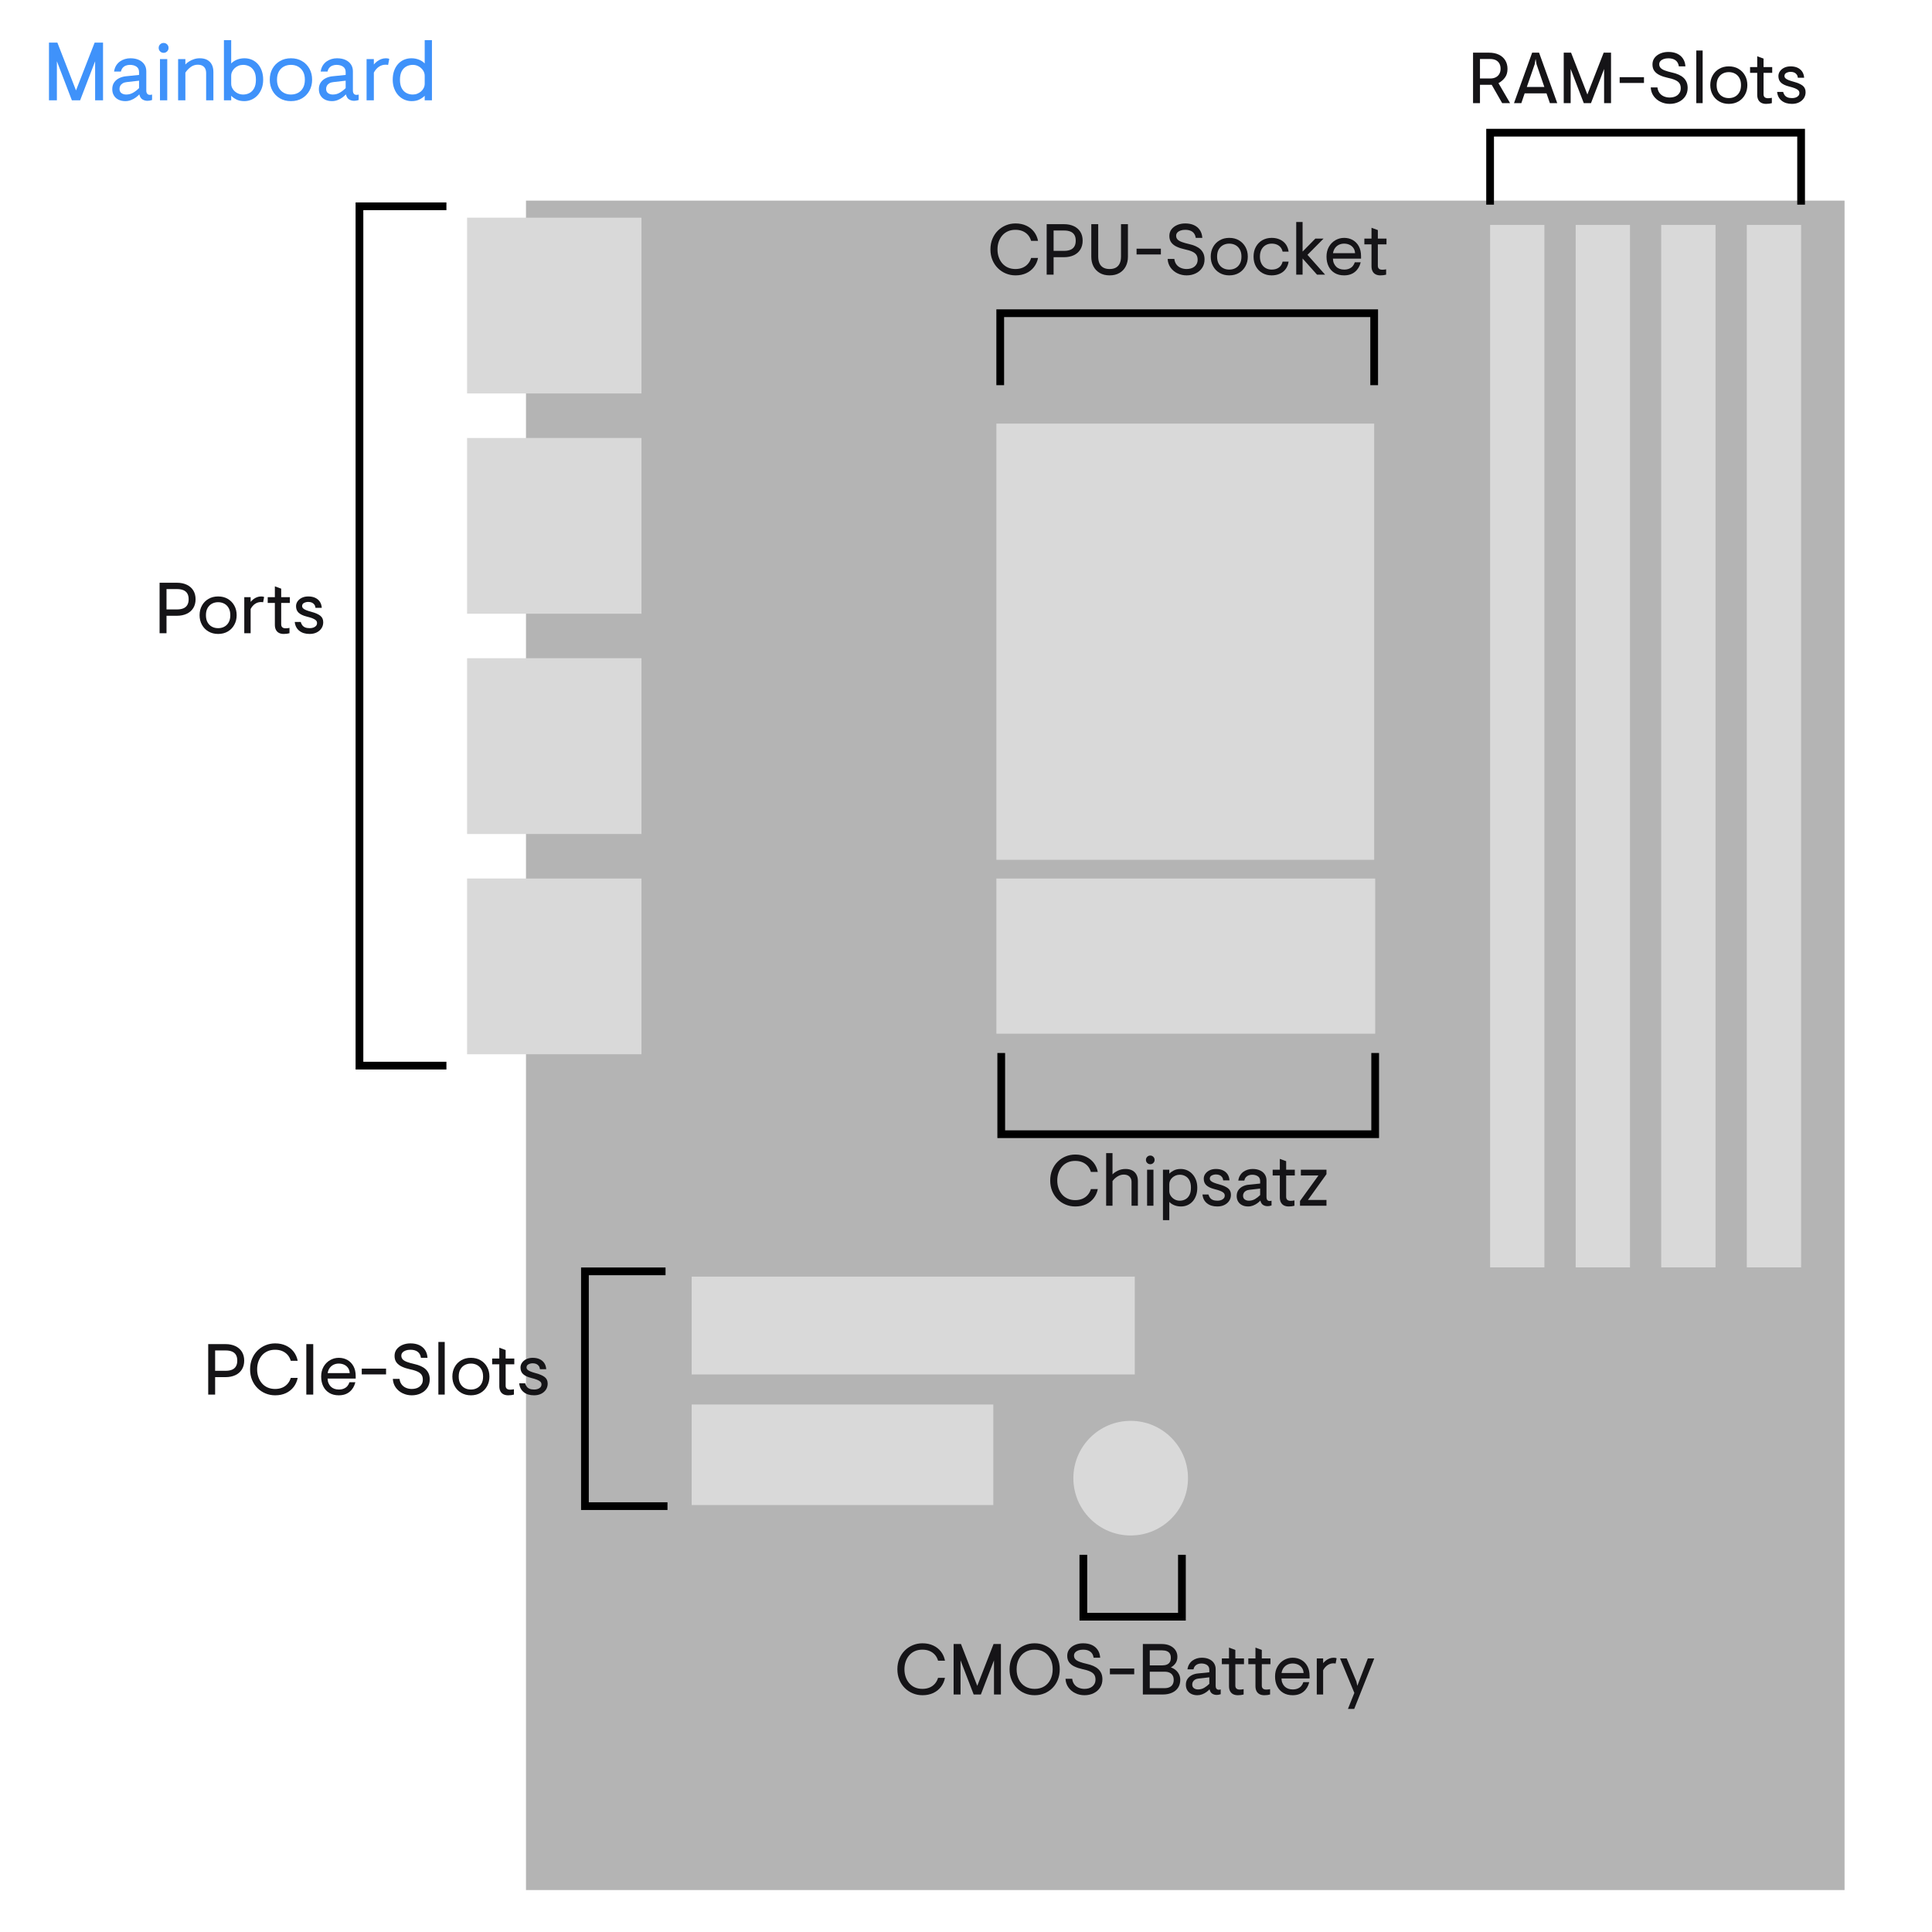 <svg xmlns="http://www.w3.org/2000/svg" xmlns:xlink="http://www.w3.org/1999/xlink" width="500" zoomAndPan="magnify" viewBox="0 0 375 375" height="500" preserveAspectRatio="xMidYMid meet" version="1.0"><defs><g/><clipPath id="9f88ad34c5"><path d="M 102.094 38.945 L 358.027 38.945 L 358.027 367.078 L 102.094 367.078 Z M 102.094 38.945 " clip-rule="nonzero"/></clipPath><clipPath id="8eeba66b65"><path d="M 0.094 0.945 L 256.027 0.945 L 256.027 329 L 0.094 329 Z M 0.094 0.945 " clip-rule="nonzero"/></clipPath><clipPath id="7fc253d787"><rect x="0" width="257" y="0" height="330"/></clipPath><clipPath id="f31aa5b3ef"><path d="M 289.227 43.656 L 299.766 43.656 L 299.766 246.02 L 289.227 246.02 Z M 289.227 43.656 " clip-rule="nonzero"/></clipPath><clipPath id="059cbb1699"><path d="M 0.227 0.656 L 10.766 0.656 L 10.766 203.02 L 0.227 203.02 Z M 0.227 0.656 " clip-rule="nonzero"/></clipPath><clipPath id="3a1fa550b3"><rect x="0" width="11" y="0" height="204"/></clipPath><clipPath id="a8c5a41569"><path d="M 305.836 43.656 L 316.375 43.656 L 316.375 246.02 L 305.836 246.02 Z M 305.836 43.656 " clip-rule="nonzero"/></clipPath><clipPath id="8fc00c2a3e"><path d="M 0.836 0.656 L 11.375 0.656 L 11.375 203.02 L 0.836 203.02 Z M 0.836 0.656 " clip-rule="nonzero"/></clipPath><clipPath id="3b4e49684f"><rect x="0" width="12" y="0" height="204"/></clipPath><clipPath id="6dd8b5d92e"><path d="M 322.441 43.656 L 332.984 43.656 L 332.984 246.02 L 322.441 246.02 Z M 322.441 43.656 " clip-rule="nonzero"/></clipPath><clipPath id="8fa11c3ed4"><path d="M 0.441 0.656 L 10.984 0.656 L 10.984 203.02 L 0.441 203.02 Z M 0.441 0.656 " clip-rule="nonzero"/></clipPath><clipPath id="110cd92b07"><rect x="0" width="11" y="0" height="204"/></clipPath><clipPath id="2505970ba9"><path d="M 339.051 43.656 L 349.594 43.656 L 349.594 246.02 L 339.051 246.02 Z M 339.051 43.656 " clip-rule="nonzero"/></clipPath><clipPath id="336a582c76"><path d="M 0.051 0.656 L 10.594 0.656 L 10.594 203.02 L 0.051 203.02 Z M 0.051 0.656 " clip-rule="nonzero"/></clipPath><clipPath id="b68e81df67"><rect x="0" width="11" y="0" height="204"/></clipPath><clipPath id="ba882368d9"><path d="M 193.395 82.223 L 266.727 82.223 L 266.727 166.891 L 193.395 166.891 Z M 193.395 82.223 " clip-rule="nonzero"/></clipPath><clipPath id="3af2201ae1"><path d="M 0.395 0.223 L 73.727 0.223 L 73.727 84.891 L 0.395 84.891 Z M 0.395 0.223 " clip-rule="nonzero"/></clipPath><clipPath id="aff780deb1"><rect x="0" width="74" y="0" height="85"/></clipPath><clipPath id="24f61a18b8"><path d="M 193.395 170.52 L 266.922 170.52 L 266.922 200.637 L 193.395 200.637 Z M 193.395 170.52 " clip-rule="nonzero"/></clipPath><clipPath id="1dcf1bb1a0"><path d="M 0.395 0.52 L 73.922 0.52 L 73.922 30.637 L 0.395 30.637 Z M 0.395 0.52 " clip-rule="nonzero"/></clipPath><clipPath id="d145169b96"><rect x="0" width="74" y="0" height="31"/></clipPath><clipPath id="ac929039a8"><path d="M 134.254 247.789 L 220.281 247.789 L 220.281 266.785 L 134.254 266.785 Z M 134.254 247.789 " clip-rule="nonzero"/></clipPath><clipPath id="08c61532f0"><path d="M 0.254 0.789 L 86.281 0.789 L 86.281 19.785 L 0.254 19.785 Z M 0.254 0.789 " clip-rule="nonzero"/></clipPath><clipPath id="a98f083a91"><rect x="0" width="87" y="0" height="20"/></clipPath><clipPath id="215d63dd13"><path d="M 134.254 272.609 L 192.82 272.609 L 192.82 292.125 L 134.254 292.125 Z M 134.254 272.609 " clip-rule="nonzero"/></clipPath><clipPath id="5f5ff03c34"><path d="M 0.254 0.609 L 58.82 0.609 L 58.82 20.125 L 0.254 20.125 Z M 0.254 0.609 " clip-rule="nonzero"/></clipPath><clipPath id="99f2d34473"><rect x="0" width="59" y="0" height="21"/></clipPath><clipPath id="afe55d62cb"><path d="M 90.66 170.52 L 124.508 170.52 L 124.508 204.668 L 90.66 204.668 Z M 90.66 170.52 " clip-rule="nonzero"/></clipPath><clipPath id="e226a5371f"><path d="M 0.66 0.52 L 34.508 0.52 L 34.508 34.668 L 0.66 34.668 Z M 0.66 0.52 " clip-rule="nonzero"/></clipPath><clipPath id="8bf313c905"><rect x="0" width="35" y="0" height="35"/></clipPath><clipPath id="2526f91830"><path d="M 90.66 127.762 L 124.508 127.762 L 124.508 161.91 L 90.66 161.91 Z M 90.66 127.762 " clip-rule="nonzero"/></clipPath><clipPath id="c2e77cc66e"><path d="M 0.66 0.762 L 34.508 0.762 L 34.508 34.91 L 0.66 34.91 Z M 0.66 0.762 " clip-rule="nonzero"/></clipPath><clipPath id="0f55256962"><rect x="0" width="35" y="0" height="35"/></clipPath><clipPath id="cf1970802e"><path d="M 90.66 85.008 L 124.508 85.008 L 124.508 119.156 L 90.66 119.156 Z M 90.66 85.008 " clip-rule="nonzero"/></clipPath><clipPath id="6163a7f694"><path d="M 0.66 0.008 L 34.508 0.008 L 34.508 34.156 L 0.66 34.156 Z M 0.66 0.008 " clip-rule="nonzero"/></clipPath><clipPath id="0f7d4b204c"><rect x="0" width="35" y="0" height="35"/></clipPath><clipPath id="b3eb70f876"><path d="M 90.66 42.254 L 124.508 42.254 L 124.508 76.402 L 90.66 76.402 Z M 90.66 42.254 " clip-rule="nonzero"/></clipPath><clipPath id="9f655d11f0"><path d="M 0.66 0.254 L 34.508 0.254 L 34.508 34.402 L 0.66 34.402 Z M 0.66 0.254 " clip-rule="nonzero"/></clipPath><clipPath id="a05abf2fa1"><rect x="0" width="35" y="0" height="35"/></clipPath><clipPath id="bf6a6f95fd"><path d="M 208.34 275.785 L 230.59 275.785 L 230.59 298.035 L 208.34 298.035 Z M 208.34 275.785 " clip-rule="nonzero"/></clipPath><clipPath id="1fa5430c01"><path d="M 219.465 275.785 C 213.32 275.785 208.34 280.766 208.34 286.91 C 208.34 293.055 213.32 298.035 219.465 298.035 C 225.609 298.035 230.59 293.055 230.59 286.91 C 230.59 280.766 225.609 275.785 219.465 275.785 Z M 219.465 275.785 " clip-rule="nonzero"/></clipPath><clipPath id="7d1819386c"><path d="M 0.34 0.785 L 22.59 0.785 L 22.59 23.035 L 0.34 23.035 Z M 0.34 0.785 " clip-rule="nonzero"/></clipPath><clipPath id="844959172d"><path d="M 11.465 0.785 C 5.32 0.785 0.34 5.766 0.34 11.91 C 0.34 18.055 5.32 23.035 11.465 23.035 C 17.609 23.035 22.59 18.055 22.59 11.91 C 22.59 5.766 17.609 0.785 11.465 0.785 Z M 11.465 0.785 " clip-rule="nonzero"/></clipPath><clipPath id="d216601762"><rect x="0" width="23" y="0" height="24"/></clipPath></defs><g clip-path="url(#9f88ad34c5)"><g transform="matrix(1, 0, 0, 1, 102, 38)"><g clip-path="url(#7fc253d787)"><g clip-path="url(#8eeba66b65)"><path fill="#b4b4b4" d="M 0.094 0.945 L 256.027 0.945 L 256.027 328.859 L 0.094 328.859 Z M 0.094 0.945 " fill-opacity="1" fill-rule="nonzero"/></g></g></g></g><g clip-path="url(#f31aa5b3ef)"><g transform="matrix(1, 0, 0, 1, 289, 43)"><g clip-path="url(#3a1fa550b3)"><g clip-path="url(#059cbb1699)"><path fill="#d9d9d9" d="M 0.227 0.656 L 10.766 0.656 L 10.766 203.004 L 0.227 203.004 Z M 0.227 0.656 " fill-opacity="1" fill-rule="nonzero"/></g></g></g></g><g clip-path="url(#a8c5a41569)"><g transform="matrix(1, 0, 0, 1, 305, 43)"><g clip-path="url(#3b4e49684f)"><g clip-path="url(#8fc00c2a3e)"><path fill="#d9d9d9" d="M 0.836 0.656 L 11.375 0.656 L 11.375 203.004 L 0.836 203.004 Z M 0.836 0.656 " fill-opacity="1" fill-rule="nonzero"/></g></g></g></g><g clip-path="url(#6dd8b5d92e)"><g transform="matrix(1, 0, 0, 1, 322, 43)"><g clip-path="url(#110cd92b07)"><g clip-path="url(#8fa11c3ed4)"><path fill="#d9d9d9" d="M 0.441 0.656 L 10.984 0.656 L 10.984 203.004 L 0.441 203.004 Z M 0.441 0.656 " fill-opacity="1" fill-rule="nonzero"/></g></g></g></g><g clip-path="url(#2505970ba9)"><g transform="matrix(1, 0, 0, 1, 339, 43)"><g clip-path="url(#b68e81df67)"><g clip-path="url(#336a582c76)"><path fill="#d9d9d9" d="M 0.051 0.656 L 10.594 0.656 L 10.594 203.004 L 0.051 203.004 Z M 0.051 0.656 " fill-opacity="1" fill-rule="nonzero"/></g></g></g></g><path stroke-linecap="butt" transform="matrix(0.75, 0, 0, 0.75, 288.476, 25.002)" fill="none" stroke-linejoin="miter" d="M 1.001 19.627 L 1.001 1.002 L 81.49 1.002 L 81.49 19.627 " stroke="#000000" stroke-width="2" stroke-opacity="1" stroke-miterlimit="4"/><g clip-path="url(#ba882368d9)"><g transform="matrix(1, 0, 0, 1, 193, 82)"><g clip-path="url(#aff780deb1)"><g clip-path="url(#3af2201ae1)"><path fill="#d9d9d9" d="M 0.395 0.223 L 73.727 0.223 L 73.727 85.008 L 0.395 85.008 Z M 0.395 0.223 " fill-opacity="1" fill-rule="nonzero"/></g></g></g></g><path stroke-linecap="butt" transform="matrix(0.75, 0, 0, 0.75, 193.396, 60.044)" fill="none" stroke-linejoin="miter" d="M 0.997 19.624 L 0.997 0.999 L 97.774 0.999 L 97.774 19.624 " stroke="#000000" stroke-width="2" stroke-opacity="1" stroke-miterlimit="4"/><g clip-path="url(#24f61a18b8)"><g transform="matrix(1, 0, 0, 1, 193, 170)"><g clip-path="url(#d145169b96)"><g clip-path="url(#1dcf1bb1a0)"><path fill="#d9d9d9" d="M 0.395 0.52 L 73.926 0.52 L 73.926 30.637 L 0.395 30.637 Z M 0.395 0.52 " fill-opacity="1" fill-rule="nonzero"/></g></g></g></g><path stroke-linecap="butt" transform="matrix(0.75, 0, 0, 0.75, 193.591, 204.385)" fill="none" stroke-linejoin="miter" d="M 0.998 0.003 L 0.998 21.018 L 97.774 21.018 L 97.774 0.003 " stroke="#000000" stroke-width="2" stroke-opacity="1" stroke-miterlimit="4"/><g clip-path="url(#ac929039a8)"><g transform="matrix(1, 0, 0, 1, 134, 247)"><g clip-path="url(#a98f083a91)"><g clip-path="url(#08c61532f0)"><path fill="#d9d9d9" d="M 0.254 0.789 L 86.262 0.789 L 86.262 19.785 L 0.254 19.785 Z M 0.254 0.789 " fill-opacity="1" fill-rule="nonzero"/></g></g></g></g><g clip-path="url(#215d63dd13)"><g transform="matrix(1, 0, 0, 1, 134, 272)"><g clip-path="url(#99f2d34473)"><g clip-path="url(#5f5ff03c34)"><path fill="#d9d9d9" d="M 0.254 0.609 L 58.797 0.609 L 58.797 20.125 L 0.254 20.125 Z M 0.254 0.609 " fill-opacity="1" fill-rule="nonzero"/></g></g></g></g><path stroke-linecap="butt" transform="matrix(0.75, 0, 0, 0.75, 112.784, 246.018)" fill="none" stroke-linejoin="miter" d="M 22.366 61.762 L 1.002 61.762 L 1.002 1.002 L 21.861 1.002 " stroke="#000000" stroke-width="2" stroke-opacity="1" stroke-miterlimit="4"/><g clip-path="url(#afe55d62cb)"><g transform="matrix(1, 0, 0, 1, 90, 170)"><g clip-path="url(#8bf313c905)"><g clip-path="url(#e226a5371f)"><path fill="#d9d9d9" d="M 0.66 0.52 L 34.508 0.52 L 34.508 34.633 L 0.66 34.633 Z M 0.66 0.52 " fill-opacity="1" fill-rule="nonzero"/></g></g></g></g><g clip-path="url(#2526f91830)"><g transform="matrix(1, 0, 0, 1, 90, 127)"><g clip-path="url(#0f55256962)"><g clip-path="url(#c2e77cc66e)"><path fill="#d9d9d9" d="M 0.66 0.762 L 34.508 0.762 L 34.508 34.879 L 0.66 34.879 Z M 0.66 0.762 " fill-opacity="1" fill-rule="nonzero"/></g></g></g></g><g clip-path="url(#cf1970802e)"><g transform="matrix(1, 0, 0, 1, 90, 85)"><g clip-path="url(#0f7d4b204c)"><g clip-path="url(#6163a7f694)"><path fill="#d9d9d9" d="M 0.66 0.008 L 34.508 0.008 L 34.508 34.121 L 0.66 34.121 Z M 0.66 0.008 " fill-opacity="1" fill-rule="nonzero"/></g></g></g></g><g clip-path="url(#b3eb70f876)"><g transform="matrix(1, 0, 0, 1, 90, 42)"><g clip-path="url(#a05abf2fa1)"><g clip-path="url(#9f655d11f0)"><path fill="#d9d9d9" d="M 0.66 0.254 L 34.508 0.254 L 34.508 34.367 L 0.66 34.367 Z M 0.66 0.254 " fill-opacity="1" fill-rule="nonzero"/></g></g></g></g><path stroke-linecap="butt" transform="matrix(0.75, 0, 0, 0.75, 69.021, 39.294)" fill="none" stroke-linejoin="miter" d="M 23.504 0.999 L 0.998 0.999 L 0.998 223.389 L 23.504 223.389 " stroke="#000000" stroke-width="2" stroke-opacity="1" stroke-miterlimit="4"/><g clip-path="url(#bf6a6f95fd)"><g clip-path="url(#1fa5430c01)"><g transform="matrix(1, 0, 0, 1, 208, 275)"><g clip-path="url(#d216601762)"><g clip-path="url(#7d1819386c)"><g clip-path="url(#844959172d)"><path fill="#d9d9d9" d="M 0.34 0.785 L 22.59 0.785 L 22.59 23.035 L 0.34 23.035 Z M 0.34 0.785 " fill-opacity="1" fill-rule="nonzero"/></g></g></g></g></g></g><g fill="#151417" fill-opacity="1"><g transform="translate(284.937, 20.02)"><g><path d="M 0.98 0 L 0.98 -9.797 L 4.074 -9.797 C 4.82 -9.797 5.461 -9.664 5.996 -9.406 C 6.535 -9.145 6.945 -8.777 7.234 -8.305 C 7.523 -7.836 7.668 -7.281 7.668 -6.648 C 7.668 -5.996 7.516 -5.449 7.207 -5.012 C 6.898 -4.57 6.469 -4.195 5.918 -3.875 L 8.172 0 L 6.633 0 L 4.605 -3.555 L 2.324 -3.555 L 2.324 0 Z M 2.324 -4.785 L 4.297 -4.785 C 4.727 -4.785 5.09 -4.863 5.387 -5.016 C 5.688 -5.172 5.918 -5.391 6.082 -5.676 C 6.242 -5.961 6.324 -6.293 6.324 -6.676 C 6.324 -7.059 6.25 -7.391 6.094 -7.676 C 5.941 -7.961 5.715 -8.18 5.418 -8.336 C 5.117 -8.488 4.746 -8.566 4.297 -8.566 L 2.324 -8.566 Z M 2.324 -4.785 "/></g></g></g><g fill="#151417" fill-opacity="1"><g transform="translate(293.584, 20.02)"><g><path d="M 0.281 0 L 3.805 -9.797 L 5.148 -9.797 L 8.676 0 L 7.25 0 L 6.59 -1.902 L 2.352 -1.902 L 1.707 0 Z M 2.77 -3.137 L 6.172 -3.137 L 4.66 -7.543 L 4.477 -8.594 L 4.297 -7.543 Z M 2.77 -3.137 "/></g></g></g><g fill="#151417" fill-opacity="1"><g transform="translate(302.539, 20.02)"><g><path d="M 0.98 0 L 0.98 -9.797 L 2.406 -9.797 L 5.57 -1.68 L 8.734 -9.797 L 10.16 -9.797 L 10.16 0 L 8.816 0 L 8.816 -6.633 L 6.27 0 L 4.871 0 L 2.324 -6.633 L 2.324 0 Z M 0.98 0 "/></g></g></g><g fill="#151417" fill-opacity="1"><g transform="translate(313.677, 20.02)"><g><path d="M 0.699 -5.039 L 5.418 -5.039 L 5.418 -3.918 L 0.699 -3.918 Z M 0.699 -5.039 "/></g></g></g><g fill="#151417" fill-opacity="1"><g transform="translate(319.791, 20.02)"><g><path d="M 4.297 0.141 C 3.672 0.141 3.086 0.012 2.539 -0.246 C 1.996 -0.5 1.547 -0.871 1.195 -1.352 C 0.848 -1.832 0.652 -2.398 0.617 -3.051 L 1.918 -3.051 C 1.965 -2.633 2.098 -2.273 2.316 -1.98 C 2.535 -1.688 2.816 -1.465 3.164 -1.316 C 3.508 -1.168 3.887 -1.09 4.297 -1.09 C 4.594 -1.09 4.871 -1.129 5.129 -1.203 C 5.387 -1.277 5.613 -1.391 5.809 -1.547 C 6.004 -1.699 6.156 -1.891 6.27 -2.113 C 6.383 -2.336 6.438 -2.602 6.438 -2.91 C 6.438 -3.285 6.355 -3.594 6.191 -3.84 C 6.031 -4.09 5.762 -4.297 5.387 -4.473 C 5.016 -4.645 4.516 -4.797 3.891 -4.926 C 3.332 -5.047 2.828 -5.211 2.387 -5.418 C 1.941 -5.621 1.594 -5.891 1.336 -6.227 C 1.078 -6.562 0.953 -6.992 0.953 -7.516 C 0.953 -8.012 1.09 -8.438 1.363 -8.797 C 1.641 -9.156 2.012 -9.434 2.477 -9.637 C 2.945 -9.836 3.461 -9.938 4.031 -9.938 C 4.684 -9.938 5.25 -9.828 5.73 -9.609 C 6.211 -9.387 6.59 -9.07 6.871 -8.648 C 7.152 -8.23 7.309 -7.727 7.348 -7.137 L 6.074 -7.137 C 6 -7.66 5.785 -8.051 5.438 -8.312 C 5.086 -8.574 4.617 -8.703 4.031 -8.703 C 3.684 -8.703 3.379 -8.656 3.113 -8.559 C 2.848 -8.461 2.641 -8.328 2.492 -8.16 C 2.344 -7.992 2.266 -7.789 2.266 -7.559 C 2.266 -7.27 2.355 -7.027 2.531 -6.836 C 2.711 -6.645 2.984 -6.48 3.359 -6.34 C 3.73 -6.199 4.207 -6.066 4.785 -5.934 C 5.254 -5.832 5.672 -5.695 6.047 -5.527 C 6.418 -5.359 6.734 -5.156 6.992 -4.914 C 7.246 -4.668 7.441 -4.387 7.578 -4.066 C 7.715 -3.742 7.781 -3.371 7.781 -2.953 C 7.781 -2.336 7.629 -1.797 7.32 -1.328 C 7.012 -0.863 6.594 -0.5 6.066 -0.246 C 5.539 0.012 4.949 0.141 4.297 0.141 Z M 4.297 0.141 "/></g></g></g><g fill="#151417" fill-opacity="1"><g transform="translate(328.327, 20.02)"><g><path d="M 0.922 -10.215 L 2.156 -10.215 L 2.156 0 L 0.922 0 Z M 0.922 -10.215 "/></g></g></g><g fill="#151417" fill-opacity="1"><g transform="translate(331.405, 20.02)"><g><path d="M 4.156 0.141 C 3.449 0.141 2.824 -0.02 2.281 -0.336 C 1.738 -0.652 1.316 -1.086 1.016 -1.637 C 0.711 -2.188 0.559 -2.809 0.559 -3.5 C 0.559 -4.199 0.711 -4.82 1.016 -5.367 C 1.316 -5.914 1.738 -6.344 2.281 -6.66 C 2.824 -6.98 3.449 -7.137 4.156 -7.137 C 4.875 -7.137 5.504 -6.98 6.039 -6.66 C 6.574 -6.344 6.996 -5.914 7.297 -5.367 C 7.602 -4.82 7.754 -4.199 7.754 -3.5 C 7.754 -2.809 7.602 -2.188 7.297 -1.637 C 6.996 -1.086 6.574 -0.652 6.039 -0.336 C 5.504 -0.02 4.875 0.141 4.156 0.141 Z M 4.156 -0.98 C 4.605 -0.98 5.004 -1.074 5.359 -1.266 C 5.715 -1.457 5.996 -1.738 6.207 -2.113 C 6.418 -2.488 6.523 -2.949 6.523 -3.5 C 6.523 -4.051 6.418 -4.512 6.207 -4.883 C 5.996 -5.258 5.715 -5.539 5.359 -5.73 C 5.004 -5.922 4.605 -6.02 4.156 -6.02 C 3.707 -6.02 3.309 -5.922 2.953 -5.73 C 2.598 -5.539 2.316 -5.258 2.105 -4.883 C 1.895 -4.512 1.793 -4.051 1.793 -3.5 C 1.793 -2.949 1.895 -2.488 2.105 -2.113 C 2.316 -1.738 2.598 -1.457 2.953 -1.266 C 3.309 -1.074 3.707 -0.98 4.156 -0.98 Z M 4.156 -0.98 "/></g></g></g><g fill="#151417" fill-opacity="1"><g transform="translate(339.352, 20.02)"><g><path d="M 3.441 0.141 C 3.09 0.141 2.781 0.074 2.527 -0.055 C 2.27 -0.188 2.07 -0.387 1.93 -0.652 C 1.793 -0.918 1.723 -1.242 1.723 -1.625 L 1.723 -5.879 L 0.336 -5.879 L 0.336 -6.996 L 1.723 -6.996 L 1.723 -9.098 L 2.953 -8.648 L 2.953 -6.996 L 4.633 -6.996 L 4.633 -5.879 L 2.953 -5.879 L 2.953 -1.707 C 2.953 -1.559 2.984 -1.426 3.043 -1.309 C 3.105 -1.191 3.199 -1.102 3.332 -1.043 C 3.461 -0.98 3.625 -0.953 3.82 -0.953 C 3.98 -0.953 4.113 -0.961 4.219 -0.98 C 4.328 -1 4.441 -1.016 4.562 -1.035 L 4.562 0 C 4.375 0.047 4.203 0.082 4.043 0.105 C 3.887 0.129 3.684 0.141 3.441 0.141 Z M 3.441 0.141 "/></g></g></g><g fill="#151417" fill-opacity="1"><g transform="translate(344.488, 20.02)"><g><path d="M 3.332 0.141 C 2.5 0.141 1.832 -0.066 1.324 -0.477 C 0.812 -0.887 0.523 -1.457 0.449 -2.184 L 1.609 -2.184 C 1.676 -1.949 1.773 -1.742 1.902 -1.559 C 2.035 -1.379 2.215 -1.234 2.449 -1.133 C 2.684 -1.031 2.984 -0.98 3.359 -0.98 C 3.609 -0.98 3.844 -1.016 4.059 -1.09 C 4.273 -1.168 4.445 -1.277 4.578 -1.426 C 4.707 -1.578 4.773 -1.758 4.773 -1.973 C 4.773 -2.188 4.699 -2.363 4.555 -2.504 C 4.41 -2.645 4.188 -2.773 3.891 -2.891 C 3.594 -3.008 3.215 -3.121 2.758 -3.234 C 2.066 -3.41 1.551 -3.656 1.211 -3.969 C 0.871 -4.281 0.699 -4.707 0.699 -5.25 C 0.699 -5.594 0.801 -5.91 1 -6.191 C 1.203 -6.477 1.48 -6.707 1.832 -6.879 C 2.188 -7.051 2.598 -7.137 3.066 -7.137 C 3.57 -7.137 4.008 -7.055 4.387 -6.887 C 4.766 -6.719 5.07 -6.469 5.297 -6.145 C 5.527 -5.816 5.66 -5.41 5.695 -4.926 L 4.477 -4.926 C 4.449 -5.18 4.375 -5.391 4.246 -5.562 C 4.121 -5.734 3.957 -5.863 3.758 -5.949 C 3.559 -6.031 3.324 -6.074 3.066 -6.074 C 2.793 -6.074 2.527 -6.012 2.266 -5.887 C 2.008 -5.758 1.875 -5.555 1.875 -5.277 C 1.875 -5.109 1.941 -4.957 2.07 -4.828 C 2.203 -4.699 2.402 -4.578 2.672 -4.473 C 2.945 -4.363 3.289 -4.254 3.707 -4.141 C 4.445 -3.945 5.008 -3.699 5.395 -3.402 C 5.781 -3.102 5.977 -2.676 5.977 -2.129 C 5.977 -1.699 5.867 -1.312 5.648 -0.973 C 5.426 -0.633 5.121 -0.363 4.723 -0.16 C 4.328 0.039 3.863 0.141 3.332 0.141 Z M 3.332 0.141 "/></g></g></g><g fill="#151417" fill-opacity="1"><g transform="translate(191.544, 53.308)"><g><path d="M 5.57 0.141 C 4.906 0.141 4.281 0.02 3.695 -0.223 C 3.105 -0.465 2.59 -0.809 2.141 -1.254 C 1.695 -1.695 1.34 -2.227 1.086 -2.84 C 0.828 -3.457 0.699 -4.141 0.699 -4.898 C 0.699 -5.652 0.828 -6.34 1.086 -6.957 C 1.34 -7.57 1.695 -8.102 2.141 -8.543 C 2.59 -8.988 3.105 -9.328 3.695 -9.574 C 4.281 -9.816 4.906 -9.938 5.57 -9.938 C 6.355 -9.938 7.047 -9.793 7.656 -9.508 C 8.262 -9.227 8.762 -8.832 9.152 -8.328 C 9.543 -7.824 9.805 -7.234 9.938 -6.562 L 8.594 -6.562 C 8.461 -7.012 8.258 -7.395 7.977 -7.711 C 7.695 -8.027 7.355 -8.273 6.949 -8.445 C 6.543 -8.617 6.078 -8.703 5.555 -8.703 C 5.023 -8.703 4.543 -8.613 4.113 -8.426 C 3.684 -8.238 3.32 -7.973 3.016 -7.629 C 2.711 -7.281 2.48 -6.879 2.316 -6.418 C 2.152 -5.953 2.07 -5.449 2.07 -4.898 C 2.07 -4.348 2.152 -3.84 2.316 -3.379 C 2.48 -2.918 2.711 -2.516 3.016 -2.168 C 3.32 -1.824 3.684 -1.559 4.113 -1.371 C 4.543 -1.184 5.023 -1.09 5.555 -1.09 C 6.078 -1.09 6.543 -1.18 6.949 -1.352 C 7.355 -1.523 7.695 -1.77 7.977 -2.094 C 8.258 -2.414 8.461 -2.793 8.594 -3.234 L 9.938 -3.234 C 9.805 -2.57 9.543 -1.984 9.152 -1.477 C 8.762 -0.969 8.262 -0.57 7.656 -0.285 C 7.047 -0.004 6.355 0.141 5.57 0.141 Z M 5.57 0.141 "/></g></g></g><g fill="#151417" fill-opacity="1"><g transform="translate(202.178, 53.308)"><g><path d="M 0.98 0 L 0.98 -9.797 L 4.34 -9.797 C 5.066 -9.797 5.703 -9.668 6.25 -9.41 C 6.793 -9.156 7.215 -8.789 7.516 -8.312 C 7.812 -7.836 7.965 -7.262 7.965 -6.59 C 7.965 -5.93 7.812 -5.359 7.516 -4.879 C 7.215 -4.398 6.793 -4.027 6.25 -3.773 C 5.703 -3.516 5.066 -3.387 4.34 -3.387 L 2.324 -3.387 L 2.324 0 Z M 2.324 -4.617 L 4.367 -4.617 C 4.852 -4.617 5.262 -4.688 5.598 -4.828 C 5.934 -4.969 6.188 -5.184 6.359 -5.48 C 6.535 -5.773 6.621 -6.145 6.621 -6.59 C 6.621 -7.047 6.535 -7.422 6.359 -7.711 C 6.188 -8 5.934 -8.215 5.598 -8.355 C 5.262 -8.496 4.852 -8.566 4.367 -8.566 L 2.324 -8.566 Z M 2.324 -4.617 "/></g></g></g><g fill="#151417" fill-opacity="1"><g transform="translate(210.84, 53.308)"><g><path d="M 4.535 0.141 C 3.789 0.141 3.148 -0.016 2.617 -0.328 C 2.086 -0.641 1.68 -1.066 1.398 -1.609 C 1.121 -2.152 0.98 -2.77 0.98 -3.473 L 0.98 -9.797 L 2.324 -9.797 L 2.324 -3.527 C 2.324 -3.012 2.402 -2.574 2.562 -2.211 C 2.719 -1.848 2.961 -1.57 3.289 -1.379 C 3.617 -1.188 4.031 -1.09 4.535 -1.09 C 5.039 -1.09 5.453 -1.188 5.781 -1.379 C 6.105 -1.57 6.348 -1.848 6.508 -2.211 C 6.668 -2.574 6.746 -3.012 6.746 -3.527 L 6.746 -9.797 L 8.09 -9.797 L 8.09 -3.473 C 8.09 -2.77 7.949 -2.152 7.668 -1.609 C 7.391 -1.066 6.984 -0.641 6.453 -0.328 C 5.918 -0.016 5.281 0.141 4.535 0.141 Z M 4.535 0.141 "/></g></g></g><g fill="#151417" fill-opacity="1"><g transform="translate(219.907, 53.308)"><g><path d="M 0.699 -5.039 L 5.418 -5.039 L 5.418 -3.918 L 0.699 -3.918 Z M 0.699 -5.039 "/></g></g></g><g fill="#151417" fill-opacity="1"><g transform="translate(226.021, 53.308)"><g><path d="M 4.297 0.141 C 3.672 0.141 3.086 0.012 2.539 -0.246 C 1.996 -0.5 1.547 -0.871 1.195 -1.352 C 0.848 -1.832 0.652 -2.398 0.617 -3.051 L 1.918 -3.051 C 1.965 -2.633 2.098 -2.273 2.316 -1.98 C 2.535 -1.688 2.816 -1.465 3.164 -1.316 C 3.508 -1.168 3.887 -1.09 4.297 -1.09 C 4.594 -1.09 4.871 -1.129 5.129 -1.203 C 5.387 -1.277 5.613 -1.391 5.809 -1.547 C 6.004 -1.699 6.156 -1.891 6.27 -2.113 C 6.383 -2.336 6.438 -2.602 6.438 -2.91 C 6.438 -3.285 6.355 -3.594 6.191 -3.84 C 6.031 -4.09 5.762 -4.297 5.387 -4.473 C 5.016 -4.645 4.516 -4.797 3.891 -4.926 C 3.332 -5.047 2.828 -5.211 2.387 -5.418 C 1.941 -5.621 1.594 -5.891 1.336 -6.227 C 1.078 -6.562 0.953 -6.992 0.953 -7.516 C 0.953 -8.012 1.09 -8.438 1.363 -8.797 C 1.641 -9.156 2.012 -9.434 2.477 -9.637 C 2.945 -9.836 3.461 -9.938 4.031 -9.938 C 4.684 -9.938 5.25 -9.828 5.73 -9.609 C 6.211 -9.387 6.59 -9.07 6.871 -8.648 C 7.152 -8.23 7.309 -7.727 7.348 -7.137 L 6.074 -7.137 C 6 -7.66 5.785 -8.051 5.438 -8.312 C 5.086 -8.574 4.617 -8.703 4.031 -8.703 C 3.684 -8.703 3.379 -8.656 3.113 -8.559 C 2.848 -8.461 2.641 -8.328 2.492 -8.16 C 2.344 -7.992 2.266 -7.789 2.266 -7.559 C 2.266 -7.27 2.355 -7.027 2.531 -6.836 C 2.711 -6.645 2.984 -6.48 3.359 -6.34 C 3.73 -6.199 4.207 -6.066 4.785 -5.934 C 5.254 -5.832 5.672 -5.695 6.047 -5.527 C 6.418 -5.359 6.734 -5.156 6.992 -4.914 C 7.246 -4.668 7.441 -4.387 7.578 -4.066 C 7.715 -3.742 7.781 -3.371 7.781 -2.953 C 7.781 -2.336 7.629 -1.797 7.32 -1.328 C 7.012 -0.863 6.594 -0.5 6.066 -0.246 C 5.539 0.012 4.949 0.141 4.297 0.141 Z M 4.297 0.141 "/></g></g></g><g fill="#151417" fill-opacity="1"><g transform="translate(234.444, 53.308)"><g><path d="M 4.156 0.141 C 3.449 0.141 2.824 -0.02 2.281 -0.336 C 1.738 -0.652 1.316 -1.086 1.016 -1.637 C 0.711 -2.188 0.559 -2.809 0.559 -3.5 C 0.559 -4.199 0.711 -4.82 1.016 -5.367 C 1.316 -5.914 1.738 -6.344 2.281 -6.66 C 2.824 -6.98 3.449 -7.137 4.156 -7.137 C 4.875 -7.137 5.504 -6.98 6.039 -6.66 C 6.574 -6.344 6.996 -5.914 7.297 -5.367 C 7.602 -4.82 7.754 -4.199 7.754 -3.5 C 7.754 -2.809 7.602 -2.188 7.297 -1.637 C 6.996 -1.086 6.574 -0.652 6.039 -0.336 C 5.504 -0.02 4.875 0.141 4.156 0.141 Z M 4.156 -0.98 C 4.605 -0.98 5.004 -1.074 5.359 -1.266 C 5.715 -1.457 5.996 -1.738 6.207 -2.113 C 6.418 -2.488 6.523 -2.949 6.523 -3.5 C 6.523 -4.051 6.418 -4.512 6.207 -4.883 C 5.996 -5.258 5.715 -5.539 5.359 -5.73 C 5.004 -5.922 4.605 -6.02 4.156 -6.02 C 3.707 -6.02 3.309 -5.922 2.953 -5.73 C 2.598 -5.539 2.316 -5.258 2.105 -4.883 C 1.895 -4.512 1.793 -4.051 1.793 -3.5 C 1.793 -2.949 1.895 -2.488 2.105 -2.113 C 2.316 -1.738 2.598 -1.457 2.953 -1.266 C 3.309 -1.074 3.707 -0.98 4.156 -0.98 Z M 4.156 -0.98 "/></g></g></g><g fill="#151417" fill-opacity="1"><g transform="translate(242.756, 53.308)"><g><path d="M 4.059 0.141 C 3.395 0.141 2.801 -0.012 2.266 -0.316 C 1.734 -0.617 1.316 -1.043 1.016 -1.59 C 0.711 -2.133 0.559 -2.77 0.559 -3.5 C 0.559 -4.227 0.711 -4.863 1.016 -5.41 C 1.316 -5.953 1.734 -6.379 2.266 -6.684 C 2.801 -6.984 3.395 -7.137 4.059 -7.137 C 4.953 -7.137 5.699 -6.902 6.289 -6.438 C 6.883 -5.973 7.238 -5.312 7.363 -4.465 L 6.199 -4.465 C 6.125 -4.789 5.996 -5.07 5.809 -5.297 C 5.621 -5.527 5.383 -5.703 5.094 -5.828 C 4.805 -5.953 4.465 -6.02 4.074 -6.02 C 3.633 -6.02 3.242 -5.918 2.898 -5.719 C 2.551 -5.516 2.281 -5.23 2.086 -4.855 C 1.891 -4.484 1.793 -4.031 1.793 -3.5 C 1.793 -2.977 1.891 -2.527 2.086 -2.148 C 2.281 -1.77 2.551 -1.48 2.898 -1.281 C 3.242 -1.078 3.633 -0.98 4.074 -0.98 C 4.371 -0.98 4.637 -1.016 4.871 -1.086 C 5.102 -1.156 5.312 -1.258 5.492 -1.391 C 5.676 -1.527 5.824 -1.691 5.941 -1.883 C 6.059 -2.074 6.145 -2.289 6.199 -2.531 L 7.363 -2.531 C 7.277 -1.965 7.09 -1.48 6.793 -1.086 C 6.5 -0.688 6.121 -0.387 5.652 -0.176 C 5.188 0.035 4.656 0.141 4.059 0.141 Z M 4.059 0.141 "/></g></g></g><g fill="#151417" fill-opacity="1"><g transform="translate(250.675, 53.308)"><g><path d="M 0.922 0 L 0.922 -10.215 L 2.156 -10.215 L 2.156 -4.477 L 4.633 -6.996 L 6.227 -6.996 L 3.105 -3.848 L 6.523 0 L 4.953 0 L 2.156 -3.137 L 2.156 0 Z M 0.922 0 "/></g></g></g><g fill="#151417" fill-opacity="1"><g transform="translate(256.916, 53.308)"><g><path d="M 3.973 0.141 C 3.266 0.141 2.656 -0.012 2.148 -0.316 C 1.641 -0.617 1.246 -1.043 0.973 -1.59 C 0.699 -2.133 0.559 -2.77 0.559 -3.5 C 0.559 -4.227 0.715 -4.863 1.027 -5.41 C 1.34 -5.953 1.758 -6.379 2.281 -6.684 C 2.805 -6.984 3.367 -7.137 3.973 -7.137 C 4.602 -7.137 5.16 -6.996 5.652 -6.719 C 6.148 -6.438 6.539 -6.035 6.828 -5.508 C 7.117 -4.98 7.262 -4.34 7.262 -3.582 L 7.262 -3.105 L 1.805 -3.105 C 1.816 -2.77 1.875 -2.473 1.988 -2.211 C 2.098 -1.949 2.25 -1.727 2.441 -1.539 C 2.633 -1.352 2.859 -1.215 3.121 -1.121 C 3.383 -1.027 3.672 -0.98 3.988 -0.98 C 4.352 -0.98 4.676 -1.039 4.953 -1.156 C 5.234 -1.27 5.465 -1.438 5.648 -1.652 C 5.828 -1.867 5.961 -2.113 6.047 -2.395 L 7.195 -2.395 C 7.008 -1.617 6.637 -1.004 6.086 -0.547 C 5.539 -0.09 4.832 0.141 3.973 0.141 Z M 1.82 -4.172 L 6.102 -4.172 C 6.074 -4.582 5.961 -4.926 5.758 -5.199 C 5.559 -5.473 5.301 -5.68 4.988 -5.816 C 4.676 -5.949 4.34 -6.02 3.973 -6.02 C 3.609 -6.02 3.277 -5.945 2.973 -5.801 C 2.672 -5.656 2.418 -5.445 2.219 -5.172 C 2.02 -4.895 1.883 -4.562 1.82 -4.172 Z M 1.82 -4.172 "/></g></g></g><g fill="#151417" fill-opacity="1"><g transform="translate(264.485, 53.308)"><g><path d="M 3.441 0.141 C 3.09 0.141 2.781 0.074 2.527 -0.055 C 2.27 -0.188 2.07 -0.387 1.93 -0.652 C 1.793 -0.918 1.723 -1.242 1.723 -1.625 L 1.723 -5.879 L 0.336 -5.879 L 0.336 -6.996 L 1.723 -6.996 L 1.723 -9.098 L 2.953 -8.648 L 2.953 -6.996 L 4.633 -6.996 L 4.633 -5.879 L 2.953 -5.879 L 2.953 -1.707 C 2.953 -1.559 2.984 -1.426 3.043 -1.309 C 3.105 -1.191 3.199 -1.102 3.332 -1.043 C 3.461 -0.98 3.625 -0.953 3.82 -0.953 C 3.98 -0.953 4.113 -0.961 4.219 -0.98 C 4.328 -1 4.441 -1.016 4.562 -1.035 L 4.562 0 C 4.375 0.047 4.203 0.082 4.043 0.105 C 3.887 0.129 3.684 0.141 3.441 0.141 Z M 3.441 0.141 "/></g></g></g><g fill="#151417" fill-opacity="1"><g transform="translate(203.146, 234.034)"><g><path d="M 5.57 0.141 C 4.906 0.141 4.281 0.02 3.695 -0.223 C 3.105 -0.465 2.59 -0.809 2.141 -1.254 C 1.695 -1.695 1.34 -2.227 1.086 -2.84 C 0.828 -3.457 0.699 -4.141 0.699 -4.898 C 0.699 -5.652 0.828 -6.34 1.086 -6.957 C 1.34 -7.57 1.695 -8.102 2.141 -8.543 C 2.59 -8.988 3.105 -9.328 3.695 -9.574 C 4.281 -9.816 4.906 -9.938 5.57 -9.938 C 6.355 -9.938 7.047 -9.793 7.656 -9.508 C 8.262 -9.227 8.762 -8.832 9.152 -8.328 C 9.543 -7.824 9.805 -7.234 9.938 -6.562 L 8.594 -6.562 C 8.461 -7.012 8.258 -7.395 7.977 -7.711 C 7.695 -8.027 7.355 -8.273 6.949 -8.445 C 6.543 -8.617 6.078 -8.703 5.555 -8.703 C 5.023 -8.703 4.543 -8.613 4.113 -8.426 C 3.684 -8.238 3.32 -7.973 3.016 -7.629 C 2.711 -7.281 2.48 -6.879 2.316 -6.418 C 2.152 -5.953 2.07 -5.449 2.07 -4.898 C 2.07 -4.348 2.152 -3.84 2.316 -3.379 C 2.48 -2.918 2.711 -2.516 3.016 -2.168 C 3.32 -1.824 3.684 -1.559 4.113 -1.371 C 4.543 -1.184 5.023 -1.09 5.555 -1.09 C 6.078 -1.09 6.543 -1.18 6.949 -1.352 C 7.355 -1.523 7.695 -1.77 7.977 -2.094 C 8.258 -2.414 8.461 -2.793 8.594 -3.234 L 9.938 -3.234 C 9.805 -2.57 9.543 -1.984 9.152 -1.477 C 8.762 -0.969 8.262 -0.57 7.656 -0.285 C 7.047 -0.004 6.355 0.141 5.57 0.141 Z M 5.57 0.141 "/></g></g></g><g fill="#151417" fill-opacity="1"><g transform="translate(213.78, 234.034)"><g><path d="M 0.922 0 L 0.922 -10.215 L 2.156 -10.215 L 2.156 -6.086 C 2.398 -6.348 2.746 -6.59 3.199 -6.809 C 3.648 -7.027 4.148 -7.137 4.688 -7.137 C 5.191 -7.137 5.621 -7.043 5.977 -6.859 C 6.332 -6.672 6.602 -6.406 6.793 -6.059 C 6.984 -5.715 7.082 -5.305 7.082 -4.828 L 7.082 0 L 5.852 0 L 5.852 -4.605 C 5.852 -4.914 5.785 -5.172 5.66 -5.387 C 5.535 -5.602 5.359 -5.766 5.137 -5.879 C 4.914 -5.988 4.645 -6.047 4.34 -6.047 C 3.93 -6.047 3.527 -5.926 3.137 -5.688 C 2.742 -5.449 2.418 -5.148 2.156 -4.785 L 2.156 0 Z M 0.922 0 "/></g></g></g><g fill="#151417" fill-opacity="1"><g transform="translate(221.728, 234.034)"><g><path d="M 0.922 0 L 0.922 -6.996 L 2.156 -6.996 L 2.156 0 Z M 1.539 -8.062 C 1.305 -8.062 1.109 -8.145 0.945 -8.305 C 0.781 -8.469 0.699 -8.668 0.699 -8.902 C 0.699 -9.133 0.781 -9.332 0.945 -9.496 C 1.109 -9.66 1.305 -9.742 1.539 -9.742 C 1.773 -9.742 1.973 -9.66 2.133 -9.496 C 2.297 -9.332 2.379 -9.133 2.379 -8.902 C 2.379 -8.668 2.297 -8.469 2.133 -8.305 C 1.973 -8.145 1.773 -8.062 1.539 -8.062 Z M 1.539 -8.062 "/></g></g></g><g fill="#151417" fill-opacity="1"><g transform="translate(224.806, 234.034)"><g><path d="M 0.922 2.801 L 0.922 -6.996 L 2.156 -6.996 L 2.156 -6.227 C 2.359 -6.441 2.648 -6.648 3.016 -6.844 C 3.383 -7.039 3.84 -7.137 4.379 -7.137 C 4.809 -7.137 5.219 -7.055 5.605 -6.887 C 5.992 -6.719 6.332 -6.477 6.625 -6.156 C 6.922 -5.84 7.152 -5.457 7.328 -5.012 C 7.5 -4.562 7.586 -4.059 7.586 -3.5 C 7.586 -2.938 7.508 -2.434 7.348 -1.988 C 7.188 -1.539 6.969 -1.156 6.684 -0.84 C 6.398 -0.523 6.062 -0.281 5.676 -0.113 C 5.289 0.055 4.867 0.141 4.41 0.141 C 3.961 0.141 3.539 0.062 3.148 -0.09 C 2.758 -0.246 2.426 -0.461 2.156 -0.742 L 2.156 2.801 Z M 4.184 -0.98 C 4.578 -0.98 4.938 -1.066 5.27 -1.246 C 5.602 -1.422 5.863 -1.695 6.059 -2.062 C 6.254 -2.434 6.355 -2.91 6.355 -3.5 C 6.355 -4.086 6.254 -4.566 6.059 -4.934 C 5.863 -5.301 5.602 -5.574 5.27 -5.75 C 4.938 -5.93 4.578 -6.02 4.184 -6.02 C 3.906 -6.02 3.645 -5.969 3.402 -5.871 C 3.16 -5.773 2.945 -5.641 2.758 -5.473 C 2.57 -5.305 2.422 -5.109 2.316 -4.891 C 2.207 -4.672 2.156 -4.438 2.156 -4.184 L 2.156 -2.84 C 2.156 -2.516 2.25 -2.207 2.434 -1.926 C 2.621 -1.641 2.867 -1.41 3.176 -1.238 C 3.484 -1.066 3.82 -0.98 4.184 -0.98 Z M 4.184 -0.98 "/></g></g></g><g fill="#151417" fill-opacity="1"><g transform="translate(232.949, 234.034)"><g><path d="M 3.332 0.141 C 2.5 0.141 1.832 -0.066 1.324 -0.477 C 0.812 -0.887 0.523 -1.457 0.449 -2.184 L 1.609 -2.184 C 1.676 -1.949 1.773 -1.742 1.902 -1.559 C 2.035 -1.379 2.215 -1.234 2.449 -1.133 C 2.684 -1.031 2.984 -0.98 3.359 -0.98 C 3.609 -0.98 3.844 -1.016 4.059 -1.09 C 4.273 -1.168 4.445 -1.277 4.578 -1.426 C 4.707 -1.578 4.773 -1.758 4.773 -1.973 C 4.773 -2.188 4.699 -2.363 4.555 -2.504 C 4.41 -2.645 4.188 -2.773 3.891 -2.891 C 3.594 -3.008 3.215 -3.121 2.758 -3.234 C 2.066 -3.41 1.551 -3.656 1.211 -3.969 C 0.871 -4.281 0.699 -4.707 0.699 -5.25 C 0.699 -5.594 0.801 -5.91 1 -6.191 C 1.203 -6.477 1.48 -6.707 1.832 -6.879 C 2.188 -7.051 2.598 -7.137 3.066 -7.137 C 3.57 -7.137 4.008 -7.055 4.387 -6.887 C 4.766 -6.719 5.07 -6.469 5.297 -6.145 C 5.527 -5.816 5.66 -5.41 5.695 -4.926 L 4.477 -4.926 C 4.449 -5.18 4.375 -5.391 4.246 -5.562 C 4.121 -5.734 3.957 -5.863 3.758 -5.949 C 3.559 -6.031 3.324 -6.074 3.066 -6.074 C 2.793 -6.074 2.527 -6.012 2.266 -5.887 C 2.008 -5.758 1.875 -5.555 1.875 -5.277 C 1.875 -5.109 1.941 -4.957 2.07 -4.828 C 2.203 -4.699 2.402 -4.578 2.672 -4.473 C 2.945 -4.363 3.289 -4.254 3.707 -4.141 C 4.445 -3.945 5.008 -3.699 5.395 -3.402 C 5.781 -3.102 5.977 -2.676 5.977 -2.129 C 5.977 -1.699 5.867 -1.312 5.648 -0.973 C 5.426 -0.633 5.121 -0.363 4.723 -0.16 C 4.328 0.039 3.863 0.141 3.332 0.141 Z M 3.332 0.141 "/></g></g></g><g fill="#151417" fill-opacity="1"><g transform="translate(239.456, 234.034)"><g><path d="M 2.812 0.141 C 2.375 0.141 1.988 0.059 1.652 -0.105 C 1.316 -0.27 1.055 -0.504 0.867 -0.812 C 0.68 -1.121 0.586 -1.48 0.586 -1.891 C 0.586 -2.348 0.699 -2.73 0.918 -3.043 C 1.137 -3.355 1.426 -3.598 1.785 -3.773 C 2.145 -3.945 2.531 -4.051 2.953 -4.086 L 5.137 -4.309 L 5.137 -4.785 C 5.137 -5.207 4.988 -5.516 4.695 -5.719 C 4.402 -5.918 4.031 -6.02 3.582 -6.02 C 3.34 -6.02 3.113 -5.977 2.902 -5.898 C 2.695 -5.82 2.516 -5.699 2.371 -5.535 C 2.227 -5.371 2.121 -5.156 2.059 -4.883 L 0.895 -4.883 C 0.953 -5.277 1.066 -5.613 1.246 -5.898 C 1.422 -6.184 1.641 -6.418 1.895 -6.598 C 2.152 -6.781 2.434 -6.914 2.734 -7.004 C 3.039 -7.094 3.348 -7.137 3.668 -7.137 C 4.219 -7.137 4.691 -7.047 5.094 -6.863 C 5.496 -6.684 5.809 -6.426 6.031 -6.094 C 6.254 -5.762 6.367 -5.375 6.367 -4.926 L 6.367 -1.652 C 6.367 -1.426 6.418 -1.25 6.523 -1.121 C 6.625 -0.988 6.777 -0.922 6.984 -0.922 C 7.039 -0.922 7.098 -0.93 7.16 -0.938 C 7.219 -0.945 7.281 -0.961 7.348 -0.98 L 7.348 -0.055 C 7.18 0 7.035 0.039 6.914 0.055 C 6.793 0.074 6.676 0.082 6.562 0.082 C 6.254 0.082 5.973 0.008 5.719 -0.148 C 5.461 -0.301 5.281 -0.586 5.18 -1.008 C 5.02 -0.832 4.82 -0.652 4.578 -0.477 C 4.332 -0.297 4.062 -0.152 3.758 -0.035 C 3.453 0.082 3.141 0.141 2.812 0.141 Z M 2.953 -0.98 C 3.383 -0.98 3.777 -1.086 4.137 -1.293 C 4.496 -1.504 4.828 -1.762 5.137 -2.07 L 5.137 -3.332 L 3.035 -3.094 C 2.766 -3.066 2.539 -2.996 2.359 -2.883 C 2.176 -2.77 2.039 -2.633 1.953 -2.469 C 1.863 -2.309 1.82 -2.133 1.82 -1.945 C 1.82 -1.617 1.93 -1.375 2.148 -1.219 C 2.367 -1.059 2.637 -0.98 2.953 -0.98 Z M 2.953 -0.98 "/></g></g></g><g fill="#151417" fill-opacity="1"><g transform="translate(246.689, 234.034)"><g><path d="M 3.441 0.141 C 3.09 0.141 2.781 0.074 2.527 -0.055 C 2.27 -0.188 2.07 -0.387 1.93 -0.652 C 1.793 -0.918 1.723 -1.242 1.723 -1.625 L 1.723 -5.879 L 0.336 -5.879 L 0.336 -6.996 L 1.723 -6.996 L 1.723 -9.098 L 2.953 -8.648 L 2.953 -6.996 L 4.633 -6.996 L 4.633 -5.879 L 2.953 -5.879 L 2.953 -1.707 C 2.953 -1.559 2.984 -1.426 3.043 -1.309 C 3.105 -1.191 3.199 -1.102 3.332 -1.043 C 3.461 -0.98 3.625 -0.953 3.82 -0.953 C 3.98 -0.953 4.113 -0.961 4.219 -0.98 C 4.328 -1 4.441 -1.016 4.562 -1.035 L 4.562 0 C 4.375 0.047 4.203 0.082 4.043 0.105 C 3.887 0.129 3.684 0.141 3.441 0.141 Z M 3.441 0.141 "/></g></g></g><g fill="#151417" fill-opacity="1"><g transform="translate(251.825, 234.034)"><g><path d="M 0.504 0 L 0.504 -0.922 L 4.086 -5.879 L 0.672 -5.879 L 0.672 -6.996 L 5.641 -6.996 L 5.641 -6.129 L 2.043 -1.121 L 5.641 -1.121 L 5.641 0 Z M 0.504 0 "/></g></g></g><g fill="#151417" fill-opacity="1"><g transform="translate(39.433, 270.688)"><g><path d="M 0.98 0 L 0.98 -9.797 L 4.34 -9.797 C 5.066 -9.797 5.703 -9.668 6.25 -9.41 C 6.793 -9.156 7.215 -8.789 7.516 -8.312 C 7.812 -7.836 7.965 -7.262 7.965 -6.59 C 7.965 -5.93 7.812 -5.359 7.516 -4.879 C 7.215 -4.398 6.793 -4.027 6.25 -3.773 C 5.703 -3.516 5.066 -3.387 4.34 -3.387 L 2.324 -3.387 L 2.324 0 Z M 2.324 -4.617 L 4.367 -4.617 C 4.852 -4.617 5.262 -4.688 5.598 -4.828 C 5.934 -4.969 6.188 -5.184 6.359 -5.48 C 6.535 -5.773 6.621 -6.145 6.621 -6.59 C 6.621 -7.047 6.535 -7.422 6.359 -7.711 C 6.188 -8 5.934 -8.215 5.598 -8.355 C 5.262 -8.496 4.852 -8.566 4.367 -8.566 L 2.324 -8.566 Z M 2.324 -4.617 "/></g></g></g><g fill="#151417" fill-opacity="1"><g transform="translate(47.842, 270.688)"><g><path d="M 5.57 0.141 C 4.906 0.141 4.281 0.02 3.695 -0.223 C 3.105 -0.465 2.59 -0.809 2.141 -1.254 C 1.695 -1.695 1.34 -2.227 1.086 -2.84 C 0.828 -3.457 0.699 -4.141 0.699 -4.898 C 0.699 -5.652 0.828 -6.34 1.086 -6.957 C 1.34 -7.57 1.695 -8.102 2.141 -8.543 C 2.59 -8.988 3.105 -9.328 3.695 -9.574 C 4.281 -9.816 4.906 -9.938 5.57 -9.938 C 6.355 -9.938 7.047 -9.793 7.656 -9.508 C 8.262 -9.227 8.762 -8.832 9.152 -8.328 C 9.543 -7.824 9.805 -7.234 9.938 -6.562 L 8.594 -6.562 C 8.461 -7.012 8.258 -7.395 7.977 -7.711 C 7.695 -8.027 7.355 -8.273 6.949 -8.445 C 6.543 -8.617 6.078 -8.703 5.555 -8.703 C 5.023 -8.703 4.543 -8.613 4.113 -8.426 C 3.684 -8.238 3.32 -7.973 3.016 -7.629 C 2.711 -7.281 2.48 -6.879 2.316 -6.418 C 2.152 -5.953 2.07 -5.449 2.07 -4.898 C 2.07 -4.348 2.152 -3.84 2.316 -3.379 C 2.48 -2.918 2.711 -2.516 3.016 -2.168 C 3.32 -1.824 3.684 -1.559 4.113 -1.371 C 4.543 -1.184 5.023 -1.09 5.555 -1.09 C 6.078 -1.09 6.543 -1.18 6.949 -1.352 C 7.355 -1.523 7.695 -1.77 7.977 -2.094 C 8.258 -2.414 8.461 -2.793 8.594 -3.234 L 9.938 -3.234 C 9.805 -2.57 9.543 -1.984 9.152 -1.477 C 8.762 -0.969 8.262 -0.57 7.656 -0.285 C 7.047 -0.004 6.355 0.141 5.57 0.141 Z M 5.57 0.141 "/></g></g></g><g fill="#151417" fill-opacity="1"><g transform="translate(58.476, 270.688)"><g><path d="M 0.98 -9.797 L 2.324 -9.797 L 2.324 0 L 0.98 0 Z M 0.98 -9.797 "/></g></g></g><g fill="#151417" fill-opacity="1"><g transform="translate(61.779, 270.688)"><g><path d="M 3.973 0.141 C 3.266 0.141 2.656 -0.012 2.148 -0.316 C 1.641 -0.617 1.246 -1.043 0.973 -1.59 C 0.699 -2.133 0.559 -2.77 0.559 -3.5 C 0.559 -4.227 0.715 -4.863 1.027 -5.41 C 1.34 -5.953 1.758 -6.379 2.281 -6.684 C 2.805 -6.984 3.367 -7.137 3.973 -7.137 C 4.602 -7.137 5.16 -6.996 5.652 -6.719 C 6.148 -6.438 6.539 -6.035 6.828 -5.508 C 7.117 -4.98 7.262 -4.34 7.262 -3.582 L 7.262 -3.105 L 1.805 -3.105 C 1.816 -2.77 1.875 -2.473 1.988 -2.211 C 2.098 -1.949 2.25 -1.727 2.441 -1.539 C 2.633 -1.352 2.859 -1.215 3.121 -1.121 C 3.383 -1.027 3.672 -0.98 3.988 -0.98 C 4.352 -0.98 4.676 -1.039 4.953 -1.156 C 5.234 -1.27 5.465 -1.438 5.648 -1.652 C 5.828 -1.867 5.961 -2.113 6.047 -2.395 L 7.195 -2.395 C 7.008 -1.617 6.637 -1.004 6.086 -0.547 C 5.539 -0.09 4.832 0.141 3.973 0.141 Z M 1.82 -4.172 L 6.102 -4.172 C 6.074 -4.582 5.961 -4.926 5.758 -5.199 C 5.559 -5.473 5.301 -5.68 4.988 -5.816 C 4.676 -5.949 4.34 -6.02 3.973 -6.02 C 3.609 -6.02 3.277 -5.945 2.973 -5.801 C 2.672 -5.656 2.418 -5.445 2.219 -5.172 C 2.02 -4.895 1.883 -4.562 1.82 -4.172 Z M 1.82 -4.172 "/></g></g></g><g fill="#151417" fill-opacity="1"><g transform="translate(69.516, 270.688)"><g><path d="M 0.699 -5.039 L 5.418 -5.039 L 5.418 -3.918 L 0.699 -3.918 Z M 0.699 -5.039 "/></g></g></g><g fill="#151417" fill-opacity="1"><g transform="translate(75.631, 270.688)"><g><path d="M 4.297 0.141 C 3.672 0.141 3.086 0.012 2.539 -0.246 C 1.996 -0.5 1.547 -0.871 1.195 -1.352 C 0.848 -1.832 0.652 -2.398 0.617 -3.051 L 1.918 -3.051 C 1.965 -2.633 2.098 -2.273 2.316 -1.98 C 2.535 -1.688 2.816 -1.465 3.164 -1.316 C 3.508 -1.168 3.887 -1.09 4.297 -1.09 C 4.594 -1.09 4.871 -1.129 5.129 -1.203 C 5.387 -1.277 5.613 -1.391 5.809 -1.547 C 6.004 -1.699 6.156 -1.891 6.27 -2.113 C 6.383 -2.336 6.438 -2.602 6.438 -2.91 C 6.438 -3.285 6.355 -3.594 6.191 -3.84 C 6.031 -4.09 5.762 -4.297 5.387 -4.473 C 5.016 -4.645 4.516 -4.797 3.891 -4.926 C 3.332 -5.047 2.828 -5.211 2.387 -5.418 C 1.941 -5.621 1.594 -5.891 1.336 -6.227 C 1.078 -6.562 0.953 -6.992 0.953 -7.516 C 0.953 -8.012 1.09 -8.438 1.363 -8.797 C 1.641 -9.156 2.012 -9.434 2.477 -9.637 C 2.945 -9.836 3.461 -9.938 4.031 -9.938 C 4.684 -9.938 5.25 -9.828 5.73 -9.609 C 6.211 -9.387 6.59 -9.07 6.871 -8.648 C 7.152 -8.23 7.309 -7.727 7.348 -7.137 L 6.074 -7.137 C 6 -7.66 5.785 -8.051 5.438 -8.312 C 5.086 -8.574 4.617 -8.703 4.031 -8.703 C 3.684 -8.703 3.379 -8.656 3.113 -8.559 C 2.848 -8.461 2.641 -8.328 2.492 -8.16 C 2.344 -7.992 2.266 -7.789 2.266 -7.559 C 2.266 -7.27 2.355 -7.027 2.531 -6.836 C 2.711 -6.645 2.984 -6.48 3.359 -6.34 C 3.73 -6.199 4.207 -6.066 4.785 -5.934 C 5.254 -5.832 5.672 -5.695 6.047 -5.527 C 6.418 -5.359 6.734 -5.156 6.992 -4.914 C 7.246 -4.668 7.441 -4.387 7.578 -4.066 C 7.715 -3.742 7.781 -3.371 7.781 -2.953 C 7.781 -2.336 7.629 -1.797 7.32 -1.328 C 7.012 -0.863 6.594 -0.5 6.066 -0.246 C 5.539 0.012 4.949 0.141 4.297 0.141 Z M 4.297 0.141 "/></g></g></g><g fill="#151417" fill-opacity="1"><g transform="translate(84.166, 270.688)"><g><path d="M 0.922 -10.215 L 2.156 -10.215 L 2.156 0 L 0.922 0 Z M 0.922 -10.215 "/></g></g></g><g fill="#151417" fill-opacity="1"><g transform="translate(87.244, 270.688)"><g><path d="M 4.156 0.141 C 3.449 0.141 2.824 -0.02 2.281 -0.336 C 1.738 -0.652 1.316 -1.086 1.016 -1.637 C 0.711 -2.188 0.559 -2.809 0.559 -3.5 C 0.559 -4.199 0.711 -4.82 1.016 -5.367 C 1.316 -5.914 1.738 -6.344 2.281 -6.66 C 2.824 -6.98 3.449 -7.137 4.156 -7.137 C 4.875 -7.137 5.504 -6.98 6.039 -6.66 C 6.574 -6.344 6.996 -5.914 7.297 -5.367 C 7.602 -4.82 7.754 -4.199 7.754 -3.5 C 7.754 -2.809 7.602 -2.188 7.297 -1.637 C 6.996 -1.086 6.574 -0.652 6.039 -0.336 C 5.504 -0.02 4.875 0.141 4.156 0.141 Z M 4.156 -0.98 C 4.605 -0.98 5.004 -1.074 5.359 -1.266 C 5.715 -1.457 5.996 -1.738 6.207 -2.113 C 6.418 -2.488 6.523 -2.949 6.523 -3.5 C 6.523 -4.051 6.418 -4.512 6.207 -4.883 C 5.996 -5.258 5.715 -5.539 5.359 -5.73 C 5.004 -5.922 4.605 -6.02 4.156 -6.02 C 3.707 -6.02 3.309 -5.922 2.953 -5.73 C 2.598 -5.539 2.316 -5.258 2.105 -4.883 C 1.895 -4.512 1.793 -4.051 1.793 -3.5 C 1.793 -2.949 1.895 -2.488 2.105 -2.113 C 2.316 -1.738 2.598 -1.457 2.953 -1.266 C 3.309 -1.074 3.707 -0.98 4.156 -0.98 Z M 4.156 -0.98 "/></g></g></g><g fill="#151417" fill-opacity="1"><g transform="translate(95.192, 270.688)"><g><path d="M 3.441 0.141 C 3.09 0.141 2.781 0.074 2.527 -0.055 C 2.27 -0.188 2.07 -0.387 1.93 -0.652 C 1.793 -0.918 1.723 -1.242 1.723 -1.625 L 1.723 -5.879 L 0.336 -5.879 L 0.336 -6.996 L 1.723 -6.996 L 1.723 -9.098 L 2.953 -8.648 L 2.953 -6.996 L 4.633 -6.996 L 4.633 -5.879 L 2.953 -5.879 L 2.953 -1.707 C 2.953 -1.559 2.984 -1.426 3.043 -1.309 C 3.105 -1.191 3.199 -1.102 3.332 -1.043 C 3.461 -0.98 3.625 -0.953 3.82 -0.953 C 3.98 -0.953 4.113 -0.961 4.219 -0.98 C 4.328 -1 4.441 -1.016 4.562 -1.035 L 4.562 0 C 4.375 0.047 4.203 0.082 4.043 0.105 C 3.887 0.129 3.684 0.141 3.441 0.141 Z M 3.441 0.141 "/></g></g></g><g fill="#151417" fill-opacity="1"><g transform="translate(100.327, 270.688)"><g><path d="M 3.332 0.141 C 2.5 0.141 1.832 -0.066 1.324 -0.477 C 0.812 -0.887 0.523 -1.457 0.449 -2.184 L 1.609 -2.184 C 1.676 -1.949 1.773 -1.742 1.902 -1.559 C 2.035 -1.379 2.215 -1.234 2.449 -1.133 C 2.684 -1.031 2.984 -0.98 3.359 -0.98 C 3.609 -0.98 3.844 -1.016 4.059 -1.09 C 4.273 -1.168 4.445 -1.277 4.578 -1.426 C 4.707 -1.578 4.773 -1.758 4.773 -1.973 C 4.773 -2.188 4.699 -2.363 4.555 -2.504 C 4.41 -2.645 4.188 -2.773 3.891 -2.891 C 3.594 -3.008 3.215 -3.121 2.758 -3.234 C 2.066 -3.41 1.551 -3.656 1.211 -3.969 C 0.871 -4.281 0.699 -4.707 0.699 -5.25 C 0.699 -5.594 0.801 -5.91 1 -6.191 C 1.203 -6.477 1.48 -6.707 1.832 -6.879 C 2.188 -7.051 2.598 -7.137 3.066 -7.137 C 3.57 -7.137 4.008 -7.055 4.387 -6.887 C 4.766 -6.719 5.07 -6.469 5.297 -6.145 C 5.527 -5.816 5.66 -5.41 5.695 -4.926 L 4.477 -4.926 C 4.449 -5.18 4.375 -5.391 4.246 -5.562 C 4.121 -5.734 3.957 -5.863 3.758 -5.949 C 3.559 -6.031 3.324 -6.074 3.066 -6.074 C 2.793 -6.074 2.527 -6.012 2.266 -5.887 C 2.008 -5.758 1.875 -5.555 1.875 -5.277 C 1.875 -5.109 1.941 -4.957 2.07 -4.828 C 2.203 -4.699 2.402 -4.578 2.672 -4.473 C 2.945 -4.363 3.289 -4.254 3.707 -4.141 C 4.445 -3.945 5.008 -3.699 5.395 -3.402 C 5.781 -3.102 5.977 -2.676 5.977 -2.129 C 5.977 -1.699 5.867 -1.312 5.648 -0.973 C 5.426 -0.633 5.121 -0.363 4.723 -0.16 C 4.328 0.039 3.863 0.141 3.332 0.141 Z M 3.332 0.141 "/></g></g></g><g fill="#151417" fill-opacity="1"><g transform="translate(29.996, 122.907)"><g><path d="M 0.98 0 L 0.98 -9.797 L 4.34 -9.797 C 5.066 -9.797 5.703 -9.668 6.25 -9.41 C 6.793 -9.156 7.215 -8.789 7.516 -8.312 C 7.812 -7.836 7.965 -7.262 7.965 -6.59 C 7.965 -5.93 7.812 -5.359 7.516 -4.879 C 7.215 -4.398 6.793 -4.027 6.25 -3.773 C 5.703 -3.516 5.066 -3.387 4.34 -3.387 L 2.324 -3.387 L 2.324 0 Z M 2.324 -4.617 L 4.367 -4.617 C 4.852 -4.617 5.262 -4.688 5.598 -4.828 C 5.934 -4.969 6.188 -5.184 6.359 -5.48 C 6.535 -5.773 6.621 -6.145 6.621 -6.59 C 6.621 -7.047 6.535 -7.422 6.359 -7.711 C 6.188 -8 5.934 -8.215 5.598 -8.355 C 5.262 -8.496 4.852 -8.566 4.367 -8.566 L 2.324 -8.566 Z M 2.324 -4.617 "/></g></g></g><g fill="#151417" fill-opacity="1"><g transform="translate(38.181, 122.907)"><g><path d="M 4.156 0.141 C 3.449 0.141 2.824 -0.02 2.281 -0.336 C 1.738 -0.652 1.316 -1.086 1.016 -1.637 C 0.711 -2.188 0.559 -2.809 0.559 -3.5 C 0.559 -4.199 0.711 -4.82 1.016 -5.367 C 1.316 -5.914 1.738 -6.344 2.281 -6.66 C 2.824 -6.98 3.449 -7.137 4.156 -7.137 C 4.875 -7.137 5.504 -6.98 6.039 -6.66 C 6.574 -6.344 6.996 -5.914 7.297 -5.367 C 7.602 -4.82 7.754 -4.199 7.754 -3.5 C 7.754 -2.809 7.602 -2.188 7.297 -1.637 C 6.996 -1.086 6.574 -0.652 6.039 -0.336 C 5.504 -0.02 4.875 0.141 4.156 0.141 Z M 4.156 -0.98 C 4.605 -0.98 5.004 -1.074 5.359 -1.266 C 5.715 -1.457 5.996 -1.738 6.207 -2.113 C 6.418 -2.488 6.523 -2.949 6.523 -3.5 C 6.523 -4.051 6.418 -4.512 6.207 -4.883 C 5.996 -5.258 5.715 -5.539 5.359 -5.73 C 5.004 -5.922 4.605 -6.02 4.156 -6.02 C 3.707 -6.02 3.309 -5.922 2.953 -5.73 C 2.598 -5.539 2.316 -5.258 2.105 -4.883 C 1.895 -4.512 1.793 -4.051 1.793 -3.5 C 1.793 -2.949 1.895 -2.488 2.105 -2.113 C 2.316 -1.738 2.598 -1.457 2.953 -1.266 C 3.309 -1.074 3.707 -0.98 4.156 -0.98 Z M 4.156 -0.98 "/></g></g></g><g fill="#151417" fill-opacity="1"><g transform="translate(46.492, 122.907)"><g><path d="M 0.922 0 L 0.922 -6.996 L 2.156 -6.996 L 2.156 -6.086 C 2.312 -6.273 2.496 -6.445 2.699 -6.605 C 2.906 -6.766 3.137 -6.891 3.395 -6.992 C 3.648 -7.09 3.922 -7.137 4.211 -7.137 C 4.344 -7.137 4.453 -7.129 4.543 -7.109 C 4.629 -7.09 4.707 -7.062 4.773 -7.027 L 4.578 -6.004 C 4.52 -6.023 4.461 -6.035 4.402 -6.039 C 4.34 -6.043 4.25 -6.047 4.129 -6.047 C 3.738 -6.047 3.367 -5.93 3.023 -5.703 C 2.676 -5.473 2.387 -5.141 2.156 -4.703 L 2.156 0 Z M 0.922 0 "/></g></g></g><g fill="#151417" fill-opacity="1"><g transform="translate(51.627, 122.907)"><g><path d="M 3.441 0.141 C 3.09 0.141 2.781 0.074 2.527 -0.055 C 2.27 -0.188 2.07 -0.387 1.93 -0.652 C 1.793 -0.918 1.723 -1.242 1.723 -1.625 L 1.723 -5.879 L 0.336 -5.879 L 0.336 -6.996 L 1.723 -6.996 L 1.723 -9.098 L 2.953 -8.648 L 2.953 -6.996 L 4.633 -6.996 L 4.633 -5.879 L 2.953 -5.879 L 2.953 -1.707 C 2.953 -1.559 2.984 -1.426 3.043 -1.309 C 3.105 -1.191 3.199 -1.102 3.332 -1.043 C 3.461 -0.98 3.625 -0.953 3.82 -0.953 C 3.98 -0.953 4.113 -0.961 4.219 -0.98 C 4.328 -1 4.441 -1.016 4.562 -1.035 L 4.562 0 C 4.375 0.047 4.203 0.082 4.043 0.105 C 3.887 0.129 3.684 0.141 3.441 0.141 Z M 3.441 0.141 "/></g></g></g><g fill="#151417" fill-opacity="1"><g transform="translate(56.763, 122.907)"><g><path d="M 3.332 0.141 C 2.5 0.141 1.832 -0.066 1.324 -0.477 C 0.812 -0.887 0.523 -1.457 0.449 -2.184 L 1.609 -2.184 C 1.676 -1.949 1.773 -1.742 1.902 -1.559 C 2.035 -1.379 2.215 -1.234 2.449 -1.133 C 2.684 -1.031 2.984 -0.98 3.359 -0.98 C 3.609 -0.98 3.844 -1.016 4.059 -1.09 C 4.273 -1.168 4.445 -1.277 4.578 -1.426 C 4.707 -1.578 4.773 -1.758 4.773 -1.973 C 4.773 -2.188 4.699 -2.363 4.555 -2.504 C 4.41 -2.645 4.188 -2.773 3.891 -2.891 C 3.594 -3.008 3.215 -3.121 2.758 -3.234 C 2.066 -3.41 1.551 -3.656 1.211 -3.969 C 0.871 -4.281 0.699 -4.707 0.699 -5.25 C 0.699 -5.594 0.801 -5.91 1 -6.191 C 1.203 -6.477 1.48 -6.707 1.832 -6.879 C 2.188 -7.051 2.598 -7.137 3.066 -7.137 C 3.57 -7.137 4.008 -7.055 4.387 -6.887 C 4.766 -6.719 5.07 -6.469 5.297 -6.145 C 5.527 -5.816 5.66 -5.41 5.695 -4.926 L 4.477 -4.926 C 4.449 -5.18 4.375 -5.391 4.246 -5.562 C 4.121 -5.734 3.957 -5.863 3.758 -5.949 C 3.559 -6.031 3.324 -6.074 3.066 -6.074 C 2.793 -6.074 2.527 -6.012 2.266 -5.887 C 2.008 -5.758 1.875 -5.555 1.875 -5.277 C 1.875 -5.109 1.941 -4.957 2.07 -4.828 C 2.203 -4.699 2.402 -4.578 2.672 -4.473 C 2.945 -4.363 3.289 -4.254 3.707 -4.141 C 4.445 -3.945 5.008 -3.699 5.395 -3.402 C 5.781 -3.102 5.977 -2.676 5.977 -2.129 C 5.977 -1.699 5.867 -1.312 5.648 -0.973 C 5.426 -0.633 5.121 -0.363 4.723 -0.16 C 4.328 0.039 3.863 0.141 3.332 0.141 Z M 3.332 0.141 "/></g></g></g><path stroke-linecap="butt" transform="matrix(0.75, 0, 0, 0.75, 209.526, 301.787)" fill="none" stroke-linejoin="miter" d="M 26.512 -0.002 L 26.512 16.019 L 1.002 16.019 L 1.002 -0.002 " stroke="#000000" stroke-width="2" stroke-opacity="1" stroke-miterlimit="4"/><g fill="#151417" fill-opacity="1"><g transform="translate(173.483, 328.9)"><g><path d="M 5.57 0.141 C 4.906 0.141 4.281 0.02 3.695 -0.223 C 3.105 -0.465 2.59 -0.809 2.141 -1.254 C 1.695 -1.695 1.34 -2.227 1.086 -2.84 C 0.828 -3.457 0.699 -4.141 0.699 -4.898 C 0.699 -5.652 0.828 -6.34 1.086 -6.957 C 1.34 -7.57 1.695 -8.102 2.141 -8.543 C 2.59 -8.988 3.105 -9.328 3.695 -9.574 C 4.281 -9.816 4.906 -9.938 5.57 -9.938 C 6.355 -9.938 7.047 -9.793 7.656 -9.508 C 8.262 -9.227 8.762 -8.832 9.152 -8.328 C 9.543 -7.824 9.805 -7.234 9.938 -6.562 L 8.594 -6.562 C 8.461 -7.012 8.258 -7.395 7.977 -7.711 C 7.695 -8.027 7.355 -8.273 6.949 -8.445 C 6.543 -8.617 6.078 -8.703 5.555 -8.703 C 5.023 -8.703 4.543 -8.613 4.113 -8.426 C 3.684 -8.238 3.32 -7.973 3.016 -7.629 C 2.711 -7.281 2.48 -6.879 2.316 -6.418 C 2.152 -5.953 2.07 -5.449 2.07 -4.898 C 2.07 -4.348 2.152 -3.84 2.316 -3.379 C 2.48 -2.918 2.711 -2.516 3.016 -2.168 C 3.32 -1.824 3.684 -1.559 4.113 -1.371 C 4.543 -1.184 5.023 -1.09 5.555 -1.09 C 6.078 -1.09 6.543 -1.18 6.949 -1.352 C 7.355 -1.523 7.695 -1.77 7.977 -2.094 C 8.258 -2.414 8.461 -2.793 8.594 -3.234 L 9.938 -3.234 C 9.805 -2.57 9.543 -1.984 9.152 -1.477 C 8.762 -0.969 8.262 -0.57 7.656 -0.285 C 7.047 -0.004 6.355 0.141 5.57 0.141 Z M 5.57 0.141 "/></g></g></g><g fill="#151417" fill-opacity="1"><g transform="translate(184.117, 328.9)"><g><path d="M 0.98 0 L 0.98 -9.797 L 2.406 -9.797 L 5.57 -1.68 L 8.734 -9.797 L 10.16 -9.797 L 10.16 0 L 8.816 0 L 8.816 -6.633 L 6.27 0 L 4.871 0 L 2.324 -6.633 L 2.324 0 Z M 0.98 0 "/></g></g></g><g fill="#151417" fill-opacity="1"><g transform="translate(195.255, 328.9)"><g><path d="M 5.57 0.141 C 4.891 0.141 4.254 0.02 3.668 -0.223 C 3.078 -0.465 2.562 -0.809 2.121 -1.254 C 1.676 -1.695 1.328 -2.227 1.078 -2.84 C 0.824 -3.457 0.699 -4.141 0.699 -4.898 C 0.699 -5.652 0.824 -6.34 1.078 -6.957 C 1.328 -7.57 1.676 -8.102 2.121 -8.543 C 2.562 -8.988 3.078 -9.328 3.668 -9.574 C 4.254 -9.816 4.891 -9.938 5.57 -9.938 C 6.25 -9.938 6.887 -9.816 7.473 -9.574 C 8.062 -9.328 8.578 -8.988 9.02 -8.543 C 9.465 -8.102 9.809 -7.57 10.062 -6.957 C 10.312 -6.34 10.441 -5.652 10.441 -4.898 C 10.441 -4.141 10.312 -3.457 10.062 -2.84 C 9.809 -2.227 9.465 -1.695 9.02 -1.254 C 8.578 -0.809 8.062 -0.465 7.473 -0.223 C 6.887 0.02 6.25 0.141 5.57 0.141 Z M 5.57 -1.09 C 6.289 -1.09 6.91 -1.254 7.43 -1.574 C 7.953 -1.895 8.355 -2.344 8.641 -2.918 C 8.926 -3.492 9.07 -4.152 9.07 -4.898 C 9.07 -5.645 8.926 -6.305 8.641 -6.879 C 8.355 -7.453 7.953 -7.898 7.43 -8.223 C 6.91 -8.543 6.289 -8.703 5.57 -8.703 C 4.859 -8.703 4.242 -8.543 3.715 -8.223 C 3.188 -7.898 2.781 -7.453 2.5 -6.879 C 2.215 -6.305 2.07 -5.645 2.07 -4.898 C 2.07 -4.152 2.215 -3.492 2.5 -2.918 C 2.781 -2.344 3.188 -1.895 3.715 -1.574 C 4.242 -1.254 4.859 -1.09 5.57 -1.09 Z M 5.57 -1.09 "/></g></g></g><g fill="#151417" fill-opacity="1"><g transform="translate(206.197, 328.9)"><g><path d="M 4.297 0.141 C 3.672 0.141 3.086 0.012 2.539 -0.246 C 1.996 -0.5 1.547 -0.871 1.195 -1.352 C 0.848 -1.832 0.652 -2.398 0.617 -3.051 L 1.918 -3.051 C 1.965 -2.633 2.098 -2.273 2.316 -1.98 C 2.535 -1.688 2.816 -1.465 3.164 -1.316 C 3.508 -1.168 3.887 -1.09 4.297 -1.09 C 4.594 -1.09 4.871 -1.129 5.129 -1.203 C 5.387 -1.277 5.613 -1.391 5.809 -1.547 C 6.004 -1.699 6.156 -1.891 6.27 -2.113 C 6.383 -2.336 6.438 -2.602 6.438 -2.91 C 6.438 -3.285 6.355 -3.594 6.191 -3.84 C 6.031 -4.09 5.762 -4.297 5.387 -4.473 C 5.016 -4.645 4.516 -4.797 3.891 -4.926 C 3.332 -5.047 2.828 -5.211 2.387 -5.418 C 1.941 -5.621 1.594 -5.891 1.336 -6.227 C 1.078 -6.562 0.953 -6.992 0.953 -7.516 C 0.953 -8.012 1.09 -8.438 1.363 -8.797 C 1.641 -9.156 2.012 -9.434 2.477 -9.637 C 2.945 -9.836 3.461 -9.938 4.031 -9.938 C 4.684 -9.938 5.25 -9.828 5.73 -9.609 C 6.211 -9.387 6.59 -9.07 6.871 -8.648 C 7.152 -8.23 7.309 -7.727 7.348 -7.137 L 6.074 -7.137 C 6 -7.66 5.785 -8.051 5.438 -8.312 C 5.086 -8.574 4.617 -8.703 4.031 -8.703 C 3.684 -8.703 3.379 -8.656 3.113 -8.559 C 2.848 -8.461 2.641 -8.328 2.492 -8.16 C 2.344 -7.992 2.266 -7.789 2.266 -7.559 C 2.266 -7.27 2.355 -7.027 2.531 -6.836 C 2.711 -6.645 2.984 -6.48 3.359 -6.34 C 3.73 -6.199 4.207 -6.066 4.785 -5.934 C 5.254 -5.832 5.672 -5.695 6.047 -5.527 C 6.418 -5.359 6.734 -5.156 6.992 -4.914 C 7.246 -4.668 7.441 -4.387 7.578 -4.066 C 7.715 -3.742 7.781 -3.371 7.781 -2.953 C 7.781 -2.336 7.629 -1.797 7.32 -1.328 C 7.012 -0.863 6.594 -0.5 6.066 -0.246 C 5.539 0.012 4.949 0.141 4.297 0.141 Z M 4.297 0.141 "/></g></g></g><g fill="#151417" fill-opacity="1"><g transform="translate(214.732, 328.9)"><g><path d="M 0.699 -5.039 L 5.418 -5.039 L 5.418 -3.918 L 0.699 -3.918 Z M 0.699 -5.039 "/></g></g></g><g fill="#151417" fill-opacity="1"><g transform="translate(220.846, 328.9)"><g><path d="M 0.98 0 L 0.98 -9.797 L 4.617 -9.797 C 5.262 -9.797 5.812 -9.688 6.27 -9.469 C 6.727 -9.25 7.078 -8.953 7.32 -8.586 C 7.562 -8.219 7.684 -7.801 7.684 -7.332 C 7.684 -6.812 7.559 -6.383 7.312 -6.047 C 7.066 -5.711 6.766 -5.445 6.41 -5.25 C 6.707 -5.164 6.996 -5.016 7.277 -4.801 C 7.559 -4.586 7.789 -4.312 7.969 -3.98 C 8.152 -3.648 8.242 -3.27 8.242 -2.84 C 8.242 -2.273 8.105 -1.773 7.832 -1.344 C 7.555 -0.914 7.164 -0.582 6.656 -0.352 C 6.145 -0.117 5.543 0 4.844 0 Z M 2.324 -1.23 L 5.207 -1.23 C 5.57 -1.23 5.887 -1.293 6.152 -1.414 C 6.418 -1.535 6.621 -1.715 6.758 -1.953 C 6.898 -2.191 6.969 -2.48 6.969 -2.828 C 6.969 -3.172 6.898 -3.465 6.758 -3.703 C 6.621 -3.941 6.418 -4.121 6.152 -4.242 C 5.887 -4.363 5.57 -4.422 5.207 -4.422 L 2.324 -4.422 Z M 2.324 -5.652 L 4.746 -5.652 C 5.098 -5.652 5.398 -5.707 5.648 -5.809 C 5.895 -5.91 6.082 -6.07 6.215 -6.285 C 6.344 -6.5 6.41 -6.773 6.41 -7.109 C 6.41 -7.453 6.344 -7.73 6.215 -7.941 C 6.082 -8.152 5.895 -8.309 5.648 -8.41 C 5.398 -8.512 5.098 -8.566 4.746 -8.566 L 2.324 -8.566 Z M 2.324 -5.652 "/></g></g></g><g fill="#151417" fill-opacity="1"><g transform="translate(229.591, 328.9)"><g><path d="M 2.812 0.141 C 2.375 0.141 1.988 0.059 1.652 -0.105 C 1.316 -0.27 1.055 -0.504 0.867 -0.812 C 0.68 -1.121 0.586 -1.48 0.586 -1.891 C 0.586 -2.348 0.699 -2.73 0.918 -3.043 C 1.137 -3.355 1.426 -3.598 1.785 -3.773 C 2.145 -3.945 2.531 -4.051 2.953 -4.086 L 5.137 -4.309 L 5.137 -4.785 C 5.137 -5.207 4.988 -5.516 4.695 -5.719 C 4.402 -5.918 4.031 -6.02 3.582 -6.02 C 3.34 -6.02 3.113 -5.977 2.902 -5.898 C 2.695 -5.82 2.516 -5.699 2.371 -5.535 C 2.227 -5.371 2.121 -5.156 2.059 -4.883 L 0.895 -4.883 C 0.953 -5.277 1.066 -5.613 1.246 -5.898 C 1.422 -6.184 1.641 -6.418 1.895 -6.598 C 2.152 -6.781 2.434 -6.914 2.734 -7.004 C 3.039 -7.094 3.348 -7.137 3.668 -7.137 C 4.219 -7.137 4.691 -7.047 5.094 -6.863 C 5.496 -6.684 5.809 -6.426 6.031 -6.094 C 6.254 -5.762 6.367 -5.375 6.367 -4.926 L 6.367 -1.652 C 6.367 -1.426 6.418 -1.25 6.523 -1.121 C 6.625 -0.988 6.777 -0.922 6.984 -0.922 C 7.039 -0.922 7.098 -0.93 7.16 -0.938 C 7.219 -0.945 7.281 -0.961 7.348 -0.98 L 7.348 -0.055 C 7.18 0 7.035 0.039 6.914 0.055 C 6.793 0.074 6.676 0.082 6.562 0.082 C 6.254 0.082 5.973 0.008 5.719 -0.148 C 5.461 -0.301 5.281 -0.586 5.18 -1.008 C 5.02 -0.832 4.82 -0.652 4.578 -0.477 C 4.332 -0.297 4.062 -0.152 3.758 -0.035 C 3.453 0.082 3.141 0.141 2.812 0.141 Z M 2.953 -0.98 C 3.383 -0.98 3.777 -1.086 4.137 -1.293 C 4.496 -1.504 4.828 -1.762 5.137 -2.07 L 5.137 -3.332 L 3.035 -3.094 C 2.766 -3.066 2.539 -2.996 2.359 -2.883 C 2.176 -2.77 2.039 -2.633 1.953 -2.469 C 1.863 -2.309 1.82 -2.133 1.82 -1.945 C 1.82 -1.617 1.93 -1.375 2.148 -1.219 C 2.367 -1.059 2.637 -0.98 2.953 -0.98 Z M 2.953 -0.98 "/></g></g></g><g fill="#151417" fill-opacity="1"><g transform="translate(236.825, 328.9)"><g><path d="M 3.441 0.141 C 3.09 0.141 2.781 0.074 2.527 -0.055 C 2.27 -0.188 2.07 -0.387 1.93 -0.652 C 1.793 -0.918 1.723 -1.242 1.723 -1.625 L 1.723 -5.879 L 0.336 -5.879 L 0.336 -6.996 L 1.723 -6.996 L 1.723 -9.098 L 2.953 -8.648 L 2.953 -6.996 L 4.633 -6.996 L 4.633 -5.879 L 2.953 -5.879 L 2.953 -1.707 C 2.953 -1.559 2.984 -1.426 3.043 -1.309 C 3.105 -1.191 3.199 -1.102 3.332 -1.043 C 3.461 -0.98 3.625 -0.953 3.82 -0.953 C 3.98 -0.953 4.113 -0.961 4.219 -0.98 C 4.328 -1 4.441 -1.016 4.562 -1.035 L 4.562 0 C 4.375 0.047 4.203 0.082 4.043 0.105 C 3.887 0.129 3.684 0.141 3.441 0.141 Z M 3.441 0.141 "/></g></g></g><g fill="#151417" fill-opacity="1"><g transform="translate(241.96, 328.9)"><g><path d="M 3.441 0.141 C 3.09 0.141 2.781 0.074 2.527 -0.055 C 2.27 -0.188 2.07 -0.387 1.93 -0.652 C 1.793 -0.918 1.723 -1.242 1.723 -1.625 L 1.723 -5.879 L 0.336 -5.879 L 0.336 -6.996 L 1.723 -6.996 L 1.723 -9.098 L 2.953 -8.648 L 2.953 -6.996 L 4.633 -6.996 L 4.633 -5.879 L 2.953 -5.879 L 2.953 -1.707 C 2.953 -1.559 2.984 -1.426 3.043 -1.309 C 3.105 -1.191 3.199 -1.102 3.332 -1.043 C 3.461 -0.98 3.625 -0.953 3.82 -0.953 C 3.98 -0.953 4.113 -0.961 4.219 -0.98 C 4.328 -1 4.441 -1.016 4.562 -1.035 L 4.562 0 C 4.375 0.047 4.203 0.082 4.043 0.105 C 3.887 0.129 3.684 0.141 3.441 0.141 Z M 3.441 0.141 "/></g></g></g><g fill="#151417" fill-opacity="1"><g transform="translate(246.928, 328.9)"><g><path d="M 3.973 0.141 C 3.266 0.141 2.656 -0.012 2.148 -0.316 C 1.641 -0.617 1.246 -1.043 0.973 -1.59 C 0.699 -2.133 0.559 -2.77 0.559 -3.5 C 0.559 -4.227 0.715 -4.863 1.027 -5.41 C 1.34 -5.953 1.758 -6.379 2.281 -6.684 C 2.805 -6.984 3.367 -7.137 3.973 -7.137 C 4.602 -7.137 5.16 -6.996 5.652 -6.719 C 6.148 -6.438 6.539 -6.035 6.828 -5.508 C 7.117 -4.98 7.262 -4.34 7.262 -3.582 L 7.262 -3.105 L 1.805 -3.105 C 1.816 -2.77 1.875 -2.473 1.988 -2.211 C 2.098 -1.949 2.25 -1.727 2.441 -1.539 C 2.633 -1.352 2.859 -1.215 3.121 -1.121 C 3.383 -1.027 3.672 -0.98 3.988 -0.98 C 4.352 -0.98 4.676 -1.039 4.953 -1.156 C 5.234 -1.27 5.465 -1.438 5.648 -1.652 C 5.828 -1.867 5.961 -2.113 6.047 -2.395 L 7.195 -2.395 C 7.008 -1.617 6.637 -1.004 6.086 -0.547 C 5.539 -0.09 4.832 0.141 3.973 0.141 Z M 1.82 -4.172 L 6.102 -4.172 C 6.074 -4.582 5.961 -4.926 5.758 -5.199 C 5.559 -5.473 5.301 -5.68 4.988 -5.816 C 4.676 -5.949 4.34 -6.02 3.973 -6.02 C 3.609 -6.02 3.277 -5.945 2.973 -5.801 C 2.672 -5.656 2.418 -5.445 2.219 -5.172 C 2.02 -4.895 1.883 -4.562 1.82 -4.172 Z M 1.82 -4.172 "/></g></g></g><g fill="#151417" fill-opacity="1"><g transform="translate(254.665, 328.9)"><g><path d="M 0.922 0 L 0.922 -6.996 L 2.156 -6.996 L 2.156 -6.086 C 2.312 -6.273 2.496 -6.445 2.699 -6.605 C 2.906 -6.766 3.137 -6.891 3.395 -6.992 C 3.648 -7.09 3.922 -7.137 4.211 -7.137 C 4.344 -7.137 4.453 -7.129 4.543 -7.109 C 4.629 -7.09 4.707 -7.062 4.773 -7.027 L 4.578 -6.004 C 4.52 -6.023 4.461 -6.035 4.402 -6.039 C 4.34 -6.043 4.25 -6.047 4.129 -6.047 C 3.738 -6.047 3.367 -5.93 3.023 -5.703 C 2.676 -5.473 2.387 -5.141 2.156 -4.703 L 2.156 0 Z M 0.922 0 "/></g></g></g><g fill="#151417" fill-opacity="1"><g transform="translate(259.8, 328.9)"><g><path d="M 1.832 2.801 L 3.078 -0.309 L 0.309 -6.996 L 1.594 -6.996 L 3.473 -2.531 L 3.652 -1.68 L 5.695 -6.996 L 6.941 -6.996 L 3.051 2.801 Z M 1.832 2.801 "/></g></g></g><g fill="#3f92fa" fill-opacity="1"><g transform="translate(8.386, 19.47)"><g><path d="M 1.121 0 L 1.121 -11.199 L 2.75 -11.199 L 6.367 -1.918 L 9.984 -11.199 L 11.613 -11.199 L 11.613 0 L 10.078 0 L 10.078 -7.582 L 7.168 0 L 5.566 0 L 2.656 -7.582 L 2.656 0 Z M 1.121 0 "/></g></g></g><g fill="#3f92fa" fill-opacity="1"><g transform="translate(21.119, 19.47)"><g><path d="M 3.215 0.16 C 2.715 0.16 2.273 0.066 1.887 -0.121 C 1.504 -0.305 1.207 -0.574 0.992 -0.93 C 0.777 -1.281 0.672 -1.691 0.672 -2.16 C 0.672 -2.684 0.797 -3.121 1.047 -3.48 C 1.297 -3.836 1.629 -4.113 2.039 -4.312 C 2.449 -4.508 2.895 -4.629 3.375 -4.672 L 5.871 -4.926 L 5.871 -5.473 C 5.871 -5.949 5.703 -6.305 5.367 -6.535 C 5.031 -6.766 4.605 -6.879 4.094 -6.879 C 3.816 -6.879 3.559 -6.832 3.32 -6.742 C 3.078 -6.652 2.875 -6.512 2.711 -6.328 C 2.547 -6.141 2.426 -5.891 2.352 -5.582 L 1.023 -5.582 C 1.086 -6.031 1.223 -6.418 1.422 -6.742 C 1.625 -7.066 1.875 -7.336 2.168 -7.543 C 2.461 -7.75 2.781 -7.906 3.129 -8.008 C 3.473 -8.109 3.828 -8.16 4.191 -8.16 C 4.82 -8.16 5.363 -8.055 5.824 -7.848 C 6.281 -7.641 6.641 -7.344 6.895 -6.969 C 7.152 -6.59 7.277 -6.145 7.277 -5.633 L 7.277 -1.887 C 7.277 -1.633 7.336 -1.43 7.453 -1.281 C 7.57 -1.129 7.75 -1.055 7.984 -1.055 C 8.047 -1.055 8.113 -1.062 8.184 -1.07 C 8.254 -1.082 8.324 -1.098 8.398 -1.121 L 8.398 -0.062 C 8.207 0 8.043 0.043 7.902 0.062 C 7.766 0.086 7.629 0.098 7.504 0.098 C 7.152 0.098 6.828 0.008 6.535 -0.168 C 6.242 -0.344 6.035 -0.672 5.918 -1.152 C 5.738 -0.949 5.508 -0.746 5.23 -0.543 C 4.953 -0.34 4.641 -0.172 4.297 -0.039 C 3.949 0.094 3.59 0.16 3.215 0.16 Z M 3.375 -1.121 C 3.867 -1.121 4.316 -1.238 4.727 -1.48 C 5.137 -1.719 5.52 -2.016 5.871 -2.367 L 5.871 -3.809 L 3.473 -3.535 C 3.164 -3.504 2.902 -3.422 2.695 -3.297 C 2.488 -3.168 2.332 -3.012 2.23 -2.824 C 2.129 -2.637 2.078 -2.438 2.078 -2.223 C 2.078 -1.852 2.203 -1.574 2.457 -1.391 C 2.707 -1.211 3.012 -1.121 3.375 -1.121 Z M 3.375 -1.121 "/></g></g></g><g fill="#3f92fa" fill-opacity="1"><g transform="translate(29.997, 19.47)"><g><path d="M 1.055 0 L 1.055 -8 L 2.465 -8 L 2.465 0 Z M 1.758 -9.215 C 1.492 -9.215 1.266 -9.309 1.078 -9.496 C 0.895 -9.68 0.801 -9.906 0.801 -10.176 C 0.801 -10.441 0.895 -10.668 1.078 -10.855 C 1.266 -11.039 1.492 -11.133 1.758 -11.133 C 2.027 -11.133 2.254 -11.039 2.441 -10.855 C 2.625 -10.668 2.719 -10.441 2.719 -10.176 C 2.719 -9.906 2.625 -9.68 2.441 -9.496 C 2.254 -9.309 2.027 -9.215 1.758 -9.215 Z M 1.758 -9.215 "/></g></g></g><g fill="#3f92fa" fill-opacity="1"><g transform="translate(33.516, 19.47)"><g><path d="M 1.055 0 L 1.055 -8 L 2.465 -8 L 2.465 -6.957 C 2.656 -7.16 2.895 -7.355 3.176 -7.535 C 3.457 -7.715 3.777 -7.867 4.137 -7.984 C 4.492 -8.102 4.867 -8.16 5.262 -8.16 C 5.84 -8.16 6.32 -8.051 6.711 -7.84 C 7.102 -7.625 7.395 -7.32 7.598 -6.926 C 7.801 -6.531 7.902 -6.062 7.902 -5.52 L 7.902 0 L 6.496 0 L 6.496 -5.262 C 6.496 -5.613 6.434 -5.914 6.312 -6.16 C 6.188 -6.406 6.004 -6.59 5.758 -6.719 C 5.516 -6.848 5.215 -6.91 4.863 -6.91 C 4.371 -6.91 3.926 -6.766 3.52 -6.473 C 3.113 -6.176 2.762 -5.812 2.465 -5.375 L 2.465 0 Z M 1.055 0 "/></g></g></g><g fill="#3f92fa" fill-opacity="1"><g transform="translate(42.41, 19.47)"><g><path d="M 5.008 0.16 C 4.387 0.16 3.867 0.047 3.449 -0.176 C 3.027 -0.398 2.699 -0.633 2.465 -0.879 L 2.465 0 L 1.055 0 L 1.055 -11.68 L 2.465 -11.68 L 2.465 -7.152 C 2.773 -7.473 3.152 -7.719 3.598 -7.895 C 4.047 -8.07 4.527 -8.16 5.039 -8.16 C 5.562 -8.16 6.043 -8.062 6.488 -7.871 C 6.93 -7.68 7.312 -7.402 7.641 -7.039 C 7.965 -6.676 8.219 -6.238 8.398 -5.727 C 8.578 -5.215 8.672 -4.641 8.672 -4 C 8.672 -3.359 8.57 -2.785 8.375 -2.273 C 8.176 -1.758 7.91 -1.324 7.574 -0.961 C 7.238 -0.598 6.848 -0.32 6.406 -0.129 C 5.965 0.062 5.496 0.16 5.008 0.16 Z M 4.785 -1.121 C 5.23 -1.121 5.645 -1.223 6.023 -1.422 C 6.402 -1.625 6.703 -1.938 6.926 -2.359 C 7.152 -2.781 7.262 -3.328 7.262 -4 C 7.262 -4.672 7.152 -5.219 6.926 -5.641 C 6.703 -6.059 6.402 -6.371 6.023 -6.574 C 5.645 -6.777 5.23 -6.879 4.785 -6.879 C 4.465 -6.879 4.164 -6.824 3.887 -6.711 C 3.609 -6.598 3.363 -6.445 3.152 -6.246 C 2.938 -6.051 2.77 -5.824 2.648 -5.566 C 2.523 -5.312 2.465 -5.039 2.465 -4.75 L 2.465 -3.215 C 2.465 -2.844 2.57 -2.496 2.785 -2.176 C 2.996 -1.855 3.281 -1.602 3.633 -1.406 C 3.984 -1.215 4.367 -1.121 4.785 -1.121 Z M 4.785 -1.121 "/></g></g></g><g fill="#3f92fa" fill-opacity="1"><g transform="translate(51.72, 19.47)"><g><path d="M 4.75 0.16 C 3.941 0.16 3.227 -0.02 2.609 -0.383 C 1.988 -0.746 1.508 -1.242 1.16 -1.871 C 0.812 -2.5 0.641 -3.211 0.641 -4 C 0.641 -4.801 0.812 -5.512 1.16 -6.137 C 1.508 -6.758 1.988 -7.254 2.609 -7.613 C 3.227 -7.977 3.941 -8.16 4.75 -8.16 C 5.574 -8.16 6.289 -7.977 6.902 -7.613 C 7.516 -7.254 7.996 -6.758 8.344 -6.137 C 8.688 -5.512 8.863 -4.801 8.863 -4 C 8.863 -3.211 8.688 -2.5 8.344 -1.871 C 7.996 -1.242 7.516 -0.746 6.902 -0.383 C 6.289 -0.02 5.574 0.16 4.75 0.16 Z M 4.75 -1.121 C 5.262 -1.121 5.723 -1.23 6.129 -1.449 C 6.531 -1.668 6.855 -1.988 7.094 -2.414 C 7.336 -2.844 7.453 -3.371 7.453 -4 C 7.453 -4.629 7.336 -5.156 7.094 -5.582 C 6.855 -6.008 6.531 -6.332 6.129 -6.551 C 5.723 -6.77 5.262 -6.879 4.75 -6.879 C 4.238 -6.879 3.781 -6.77 3.375 -6.551 C 2.969 -6.332 2.648 -6.008 2.406 -5.582 C 2.168 -5.156 2.047 -4.629 2.047 -4 C 2.047 -3.371 2.168 -2.844 2.406 -2.414 C 2.648 -1.988 2.969 -1.668 3.375 -1.449 C 3.781 -1.23 4.238 -1.121 4.75 -1.121 Z M 4.75 -1.121 "/></g></g></g><g fill="#3f92fa" fill-opacity="1"><g transform="translate(61.221, 19.47)"><g><path d="M 3.215 0.16 C 2.715 0.16 2.273 0.066 1.887 -0.121 C 1.504 -0.305 1.207 -0.574 0.992 -0.93 C 0.777 -1.281 0.672 -1.691 0.672 -2.16 C 0.672 -2.684 0.797 -3.121 1.047 -3.48 C 1.297 -3.836 1.629 -4.113 2.039 -4.312 C 2.449 -4.508 2.895 -4.629 3.375 -4.672 L 5.871 -4.926 L 5.871 -5.473 C 5.871 -5.949 5.703 -6.305 5.367 -6.535 C 5.031 -6.766 4.605 -6.879 4.094 -6.879 C 3.816 -6.879 3.559 -6.832 3.32 -6.742 C 3.078 -6.652 2.875 -6.512 2.711 -6.328 C 2.547 -6.141 2.426 -5.891 2.352 -5.582 L 1.023 -5.582 C 1.086 -6.031 1.223 -6.418 1.422 -6.742 C 1.625 -7.066 1.875 -7.336 2.168 -7.543 C 2.461 -7.75 2.781 -7.906 3.129 -8.008 C 3.473 -8.109 3.828 -8.16 4.191 -8.16 C 4.82 -8.16 5.363 -8.055 5.824 -7.848 C 6.281 -7.641 6.641 -7.344 6.895 -6.969 C 7.152 -6.59 7.277 -6.145 7.277 -5.633 L 7.277 -1.887 C 7.277 -1.633 7.336 -1.43 7.453 -1.281 C 7.57 -1.129 7.75 -1.055 7.984 -1.055 C 8.047 -1.055 8.113 -1.062 8.184 -1.07 C 8.254 -1.082 8.324 -1.098 8.398 -1.121 L 8.398 -0.062 C 8.207 0 8.043 0.043 7.902 0.062 C 7.766 0.086 7.629 0.098 7.504 0.098 C 7.152 0.098 6.828 0.008 6.535 -0.168 C 6.242 -0.344 6.035 -0.672 5.918 -1.152 C 5.738 -0.949 5.508 -0.746 5.23 -0.543 C 4.953 -0.34 4.641 -0.172 4.297 -0.039 C 3.949 0.094 3.59 0.16 3.215 0.16 Z M 3.375 -1.121 C 3.867 -1.121 4.316 -1.238 4.727 -1.48 C 5.137 -1.719 5.52 -2.016 5.871 -2.367 L 5.871 -3.809 L 3.473 -3.535 C 3.164 -3.504 2.902 -3.422 2.695 -3.297 C 2.488 -3.168 2.332 -3.012 2.23 -2.824 C 2.129 -2.637 2.078 -2.438 2.078 -2.223 C 2.078 -1.852 2.203 -1.574 2.457 -1.391 C 2.707 -1.211 3.012 -1.121 3.375 -1.121 Z M 3.375 -1.121 "/></g></g></g><g fill="#3f92fa" fill-opacity="1"><g transform="translate(70.099, 19.47)"><g><path d="M 1.055 0 L 1.055 -8 L 2.465 -8 L 2.465 -6.957 C 2.645 -7.172 2.852 -7.371 3.086 -7.551 C 3.32 -7.73 3.586 -7.879 3.879 -7.992 C 4.172 -8.102 4.484 -8.16 4.816 -8.16 C 4.965 -8.16 5.09 -8.148 5.191 -8.125 C 5.293 -8.105 5.379 -8.074 5.457 -8.031 L 5.23 -6.863 C 5.168 -6.883 5.102 -6.898 5.031 -6.902 C 4.961 -6.91 4.859 -6.91 4.719 -6.91 C 4.27 -6.91 3.852 -6.781 3.457 -6.52 C 3.062 -6.258 2.73 -5.875 2.465 -5.375 L 2.465 0 Z M 1.055 0 "/></g></g></g><g fill="#3f92fa" fill-opacity="1"><g transform="translate(75.586, 19.47)"><g><path d="M 4.305 0.16 C 3.812 0.16 3.348 0.062 2.902 -0.129 C 2.461 -0.32 2.07 -0.598 1.734 -0.961 C 1.398 -1.324 1.133 -1.758 0.938 -2.273 C 0.738 -2.785 0.641 -3.359 0.641 -4 C 0.641 -4.641 0.73 -5.215 0.91 -5.727 C 1.094 -6.238 1.348 -6.676 1.672 -7.039 C 1.996 -7.402 2.383 -7.68 2.824 -7.871 C 3.266 -8.062 3.75 -8.16 4.27 -8.16 C 4.785 -8.16 5.266 -8.07 5.719 -7.895 C 6.172 -7.719 6.547 -7.473 6.848 -7.152 L 6.848 -11.68 L 8.254 -11.68 L 8.254 0 L 6.848 0 L 6.848 -0.879 C 6.613 -0.633 6.285 -0.398 5.863 -0.176 C 5.441 0.047 4.922 0.16 4.305 0.16 Z M 4.527 -1.121 C 4.848 -1.121 5.145 -1.176 5.422 -1.289 C 5.699 -1.398 5.945 -1.551 6.16 -1.742 C 6.371 -1.938 6.539 -2.156 6.664 -2.406 C 6.785 -2.66 6.848 -2.926 6.848 -3.215 L 6.848 -4.75 C 6.848 -5.137 6.742 -5.488 6.527 -5.809 C 6.312 -6.129 6.035 -6.387 5.688 -6.582 C 5.34 -6.781 4.953 -6.879 4.527 -6.879 C 4.078 -6.879 3.668 -6.777 3.289 -6.574 C 2.91 -6.371 2.609 -6.059 2.383 -5.641 C 2.16 -5.219 2.047 -4.672 2.047 -4 C 2.047 -3.328 2.16 -2.781 2.383 -2.359 C 2.609 -1.938 2.91 -1.625 3.289 -1.422 C 3.668 -1.223 4.078 -1.121 4.527 -1.121 Z M 4.527 -1.121 "/></g></g></g></svg>